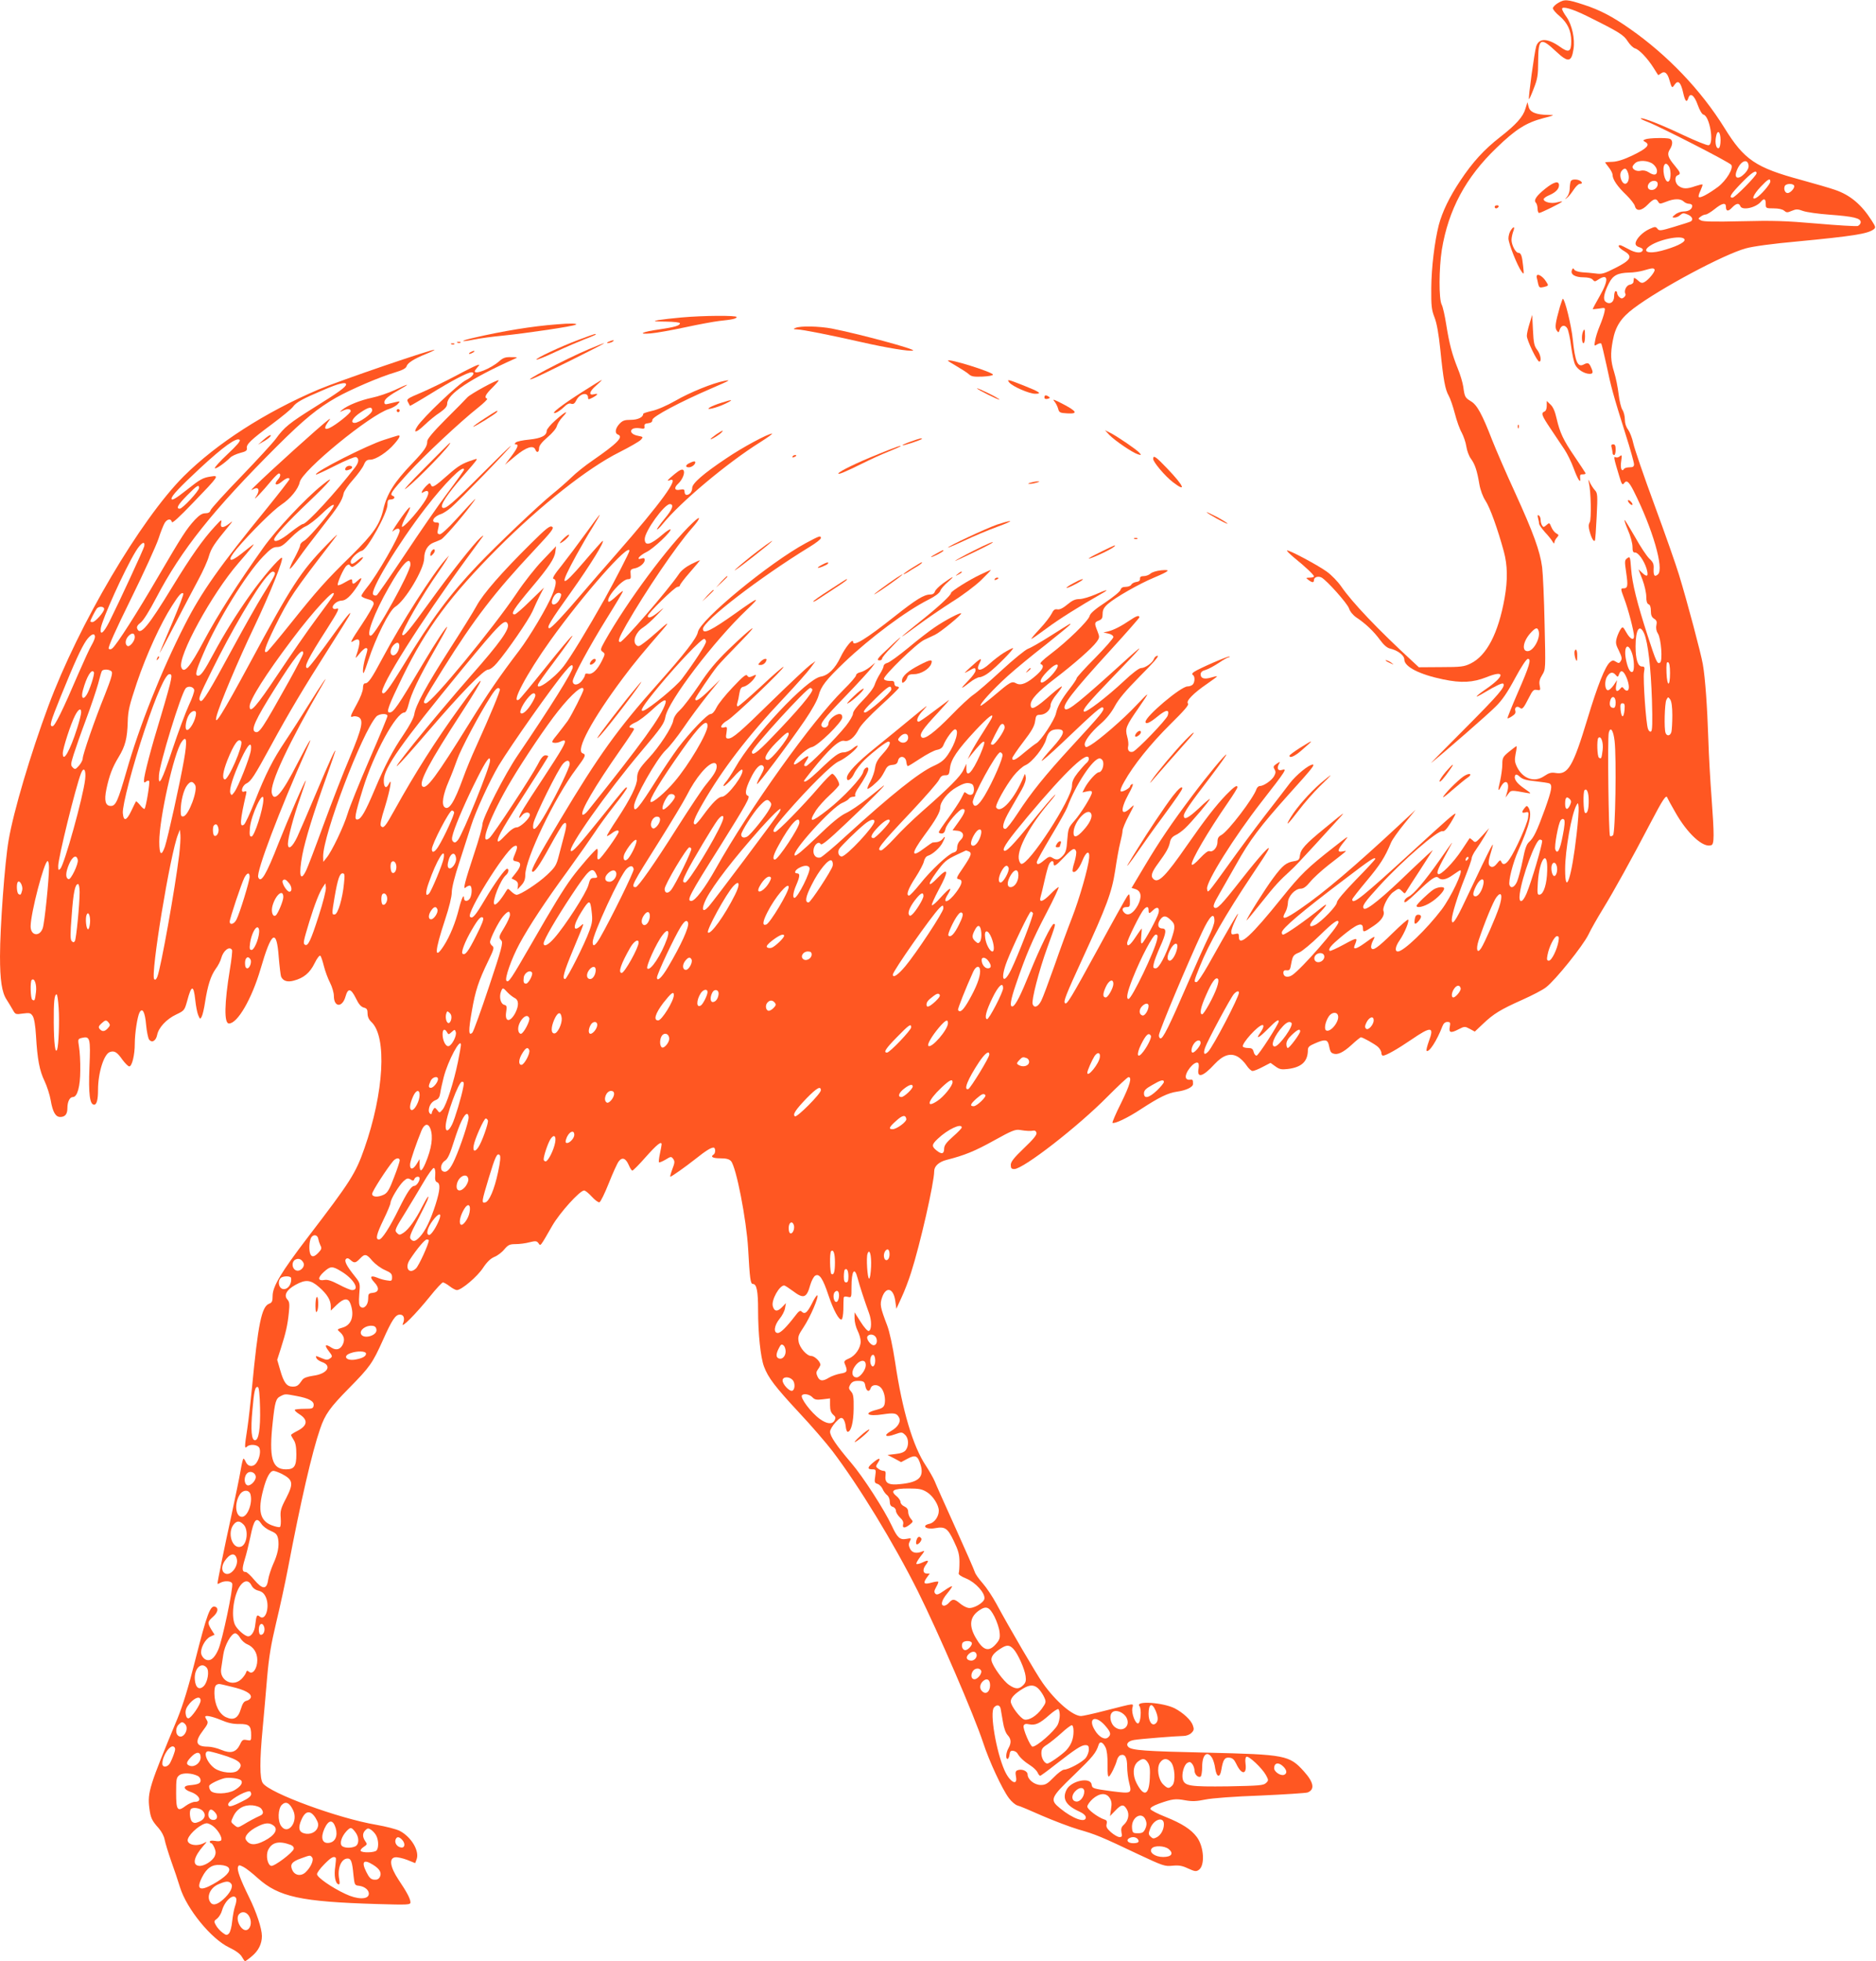 <?xml version="1.0" standalone="no"?>
<!DOCTYPE svg PUBLIC "-//W3C//DTD SVG 20010904//EN"
 "http://www.w3.org/TR/2001/REC-SVG-20010904/DTD/svg10.dtd">
<svg version="1.0" xmlns="http://www.w3.org/2000/svg"
 width="1225pt" height="1280pt" viewBox="0 0 1225 1280"
 preserveAspectRatio="xMidYMid meet">
<g transform="translate(0,1280) scale(0.1,-0.1)"
fill="#ff5722" stroke="none">
<path d="M10173 12780 c-18 -11 -33 -26 -33 -34 0 -8 20 -32 45 -52 51 -44 75
-95 75 -163 0 -70 -16 -78 -74 -36 -81 57 -137 58 -155 2 -11 -36 -53 -338
-47 -344 2 -2 16 29 31 69 25 63 29 88 29 181 1 149 16 156 118 60 78 -73 100
-70 113 18 10 66 -10 156 -45 207 -17 23 -30 48 -30 54 0 20 68 0 163 -47 210
-104 240 -123 266 -165 14 -22 36 -43 48 -46 26 -7 80 -63 120 -126 15 -24 28
-45 30 -47 1 -2 9 2 18 9 23 19 43 5 56 -42 16 -55 17 -56 35 -29 22 31 40 13
55 -55 13 -57 23 -67 34 -33 12 37 39 17 61 -46 12 -34 28 -61 37 -63 41 -8
72 -192 34 -200 -10 -2 -84 28 -165 66 -141 67 -270 118 -278 109 -3 -2 17
-12 43 -22 75 -28 537 -264 548 -281 16 -23 -33 -103 -87 -144 -61 -45 -116
-75 -125 -66 -4 3 1 23 11 42 9 20 15 38 13 40 -2 2 -23 -3 -47 -11 -54 -19
-80 -19 -108 1 -25 17 -30 62 -7 70 22 9 19 17 -19 63 -45 53 -52 76 -32 106
20 31 20 61 0 69 -22 8 -135 6 -159 -3 -18 -7 -18 -8 -1 -18 33 -18 10 -42
-81 -86 -58 -28 -102 -42 -133 -43 -25 -1 -47 -2 -48 -3 -2 0 8 -15 22 -32 14
-17 26 -40 26 -51 0 -29 32 -76 90 -131 27 -27 53 -59 56 -73 9 -35 44 -31 84
11 38 39 54 43 68 18 9 -15 12 -15 51 0 51 21 95 22 115 2 8 -8 24 -15 35 -15
12 0 21 -6 21 -13 0 -22 -23 -37 -56 -37 -17 0 -42 -9 -55 -20 -22 -18 -22
-19 -5 -20 11 0 28 7 37 16 16 14 23 15 49 4 29 -12 39 -33 21 -45 -5 -3 -54
-19 -108 -35 -89 -27 -99 -28 -110 -13 -12 15 -16 15 -53 -2 -46 -21 -90 -67
-90 -95 0 -11 10 -20 26 -24 14 -4 24 -12 21 -19 -7 -22 -47 -19 -93 7 -26 14
-50 26 -55 26 -20 0 -7 -19 27 -39 57 -34 45 -58 -56 -109 -75 -38 -90 -43
-130 -37 -25 3 -64 7 -88 8 -25 2 -47 9 -52 17 -7 12 -10 11 -16 -4 -10 -27
21 -46 77 -46 29 0 51 -6 59 -15 12 -14 15 -14 36 0 67 44 71 -1 9 -109 -25
-44 -45 -81 -45 -83 0 -2 19 0 41 3 42 7 42 7 36 -22 -3 -16 -16 -56 -30 -89
-14 -33 -28 -77 -31 -98 -7 -36 -6 -37 13 -25 11 7 23 9 27 6 3 -4 18 -67 34
-140 30 -143 42 -189 126 -456 30 -94 54 -181 54 -192 0 -15 -7 -20 -29 -20
-17 0 -33 -5 -36 -10 -15 -24 -26 4 -19 48 6 42 5 46 -9 34 -9 -8 -21 -10 -28
-6 -14 8 -10 -10 23 -119 17 -59 22 -65 33 -51 16 23 31 12 62 -49 124 -245
201 -511 159 -546 -22 -19 -30 -8 -28 37 2 31 -3 43 -29 67 -17 17 -58 78 -91
138 -34 59 -65 110 -69 113 -5 3 5 -27 21 -65 17 -38 30 -88 30 -109 0 -31 4
-39 17 -38 20 1 59 -53 75 -106 14 -48 5 -58 -27 -28 l-26 24 26 -67 c14 -37
25 -87 25 -111 0 -30 5 -46 15 -50 10 -3 15 -19 15 -43 0 -28 6 -42 21 -51 17
-11 20 -20 15 -43 -4 -19 0 -39 10 -54 21 -32 32 -179 14 -190 -18 -11 -25 4
-80 173 -70 216 -102 344 -109 440 -6 79 -7 82 -25 69 -18 -13 -18 -19 -7 -95
13 -88 10 -102 -19 -102 -18 0 -18 -3 6 -67 26 -68 64 -214 64 -245 0 -32 -26
-19 -50 24 -22 39 -24 40 -37 22 -7 -10 -19 -35 -25 -55 -9 -32 -8 -44 11 -81
23 -49 25 -57 12 -76 -7 -11 -12 -12 -29 -1 -17 11 -23 10 -38 -2 -32 -26 -82
-152 -149 -374 -93 -307 -126 -363 -206 -350 -29 5 -44 1 -75 -20 -64 -44
-139 -19 -178 59 -15 31 -17 46 -9 87 6 27 8 49 6 49 -3 0 -25 -16 -49 -36
-40 -33 -44 -40 -44 -83 0 -25 -7 -73 -14 -106 -16 -67 -15 -76 4 -41 30 57
61 32 42 -32 l-11 -37 18 24 c19 25 16 25 126 5 27 -5 24 -2 -22 30 -51 35
-71 65 -58 87 5 7 15 3 30 -11 17 -16 42 -23 102 -29 44 -5 86 -11 92 -15 19
-12 13 -44 -30 -165 -52 -143 -74 -190 -104 -216 -17 -15 -27 -44 -42 -120
-11 -55 -28 -117 -36 -137 -16 -38 -40 -50 -50 -25 -9 24 21 144 57 225 77
174 92 242 66 282 -9 13 -12 12 -25 -4 -21 -27 -19 -35 7 -28 20 5 21 2 16
-36 -6 -42 -82 -213 -121 -269 -24 -36 -44 -42 -54 -17 -5 13 -10 11 -28 -12
-14 -18 -27 -25 -38 -21 -21 8 -21 30 -2 92 30 100 23 87 -169 -317 -60 -128
-86 -164 -86 -120 0 33 39 157 84 270 25 63 46 122 46 131 0 9 13 35 29 57 15
21 41 62 57 89 l28 50 -45 -49 c-43 -47 -46 -48 -62 -31 -10 9 -19 16 -21 14
-1 -2 -23 -35 -49 -74 -57 -87 -143 -173 -157 -159 -11 11 0 35 74 170 30 54
29 53 -64 -80 -97 -138 -170 -224 -202 -238 -16 -8 -28 -21 -28 -32 0 -14 21
2 79 57 98 94 128 114 144 98 19 -19 52 -12 95 19 23 16 44 30 47 30 23 0 -60
-175 -121 -256 -99 -130 -249 -274 -286 -274 -22 0 -17 33 12 74 32 47 64 125
55 134 -3 3 -47 -35 -98 -85 -103 -101 -134 -122 -143 -99 -3 8 2 29 11 46 19
36 16 35 -56 -17 -52 -37 -75 -43 -64 -15 23 56 21 57 -69 8 -48 -26 -90 -45
-93 -42 -12 12 9 37 74 91 105 87 143 102 143 54 0 -26 7 -24 68 17 53 35 76
71 66 98 -9 23 31 101 64 124 36 26 36 26 58 5 16 -17 18 -17 28 1 6 11 45 71
87 135 41 64 79 123 84 131 5 8 -58 -50 -141 -129 -182 -177 -292 -267 -308
-251 -15 15 4 42 103 150 150 164 382 364 410 355 12 -3 27 12 54 55 20 33 34
60 31 60 -10 0 -57 -41 -274 -240 -336 -307 -400 -359 -400 -320 0 5 43 60 95
122 87 104 118 152 158 248 8 20 48 76 88 125 l73 90 -113 -105 c-286 -266
-485 -435 -635 -538 -109 -76 -135 -81 -101 -22 8 14 14 40 15 58 0 41 46 92
84 92 17 0 36 13 61 44 20 25 73 73 117 108 140 109 127 97 95 91 -37 -7 -35
9 11 65 35 43 31 41 -68 -37 -173 -135 -216 -177 -340 -331 -201 -250 -280
-322 -280 -255 0 22 -3 25 -25 19 -21 -5 -25 -3 -25 15 0 12 12 45 26 74 14
29 22 48 16 42 -9 -10 -51 -81 -192 -332 -35 -62 -69 -113 -77 -113 -19 0 -17
7 23 106 59 147 162 327 342 597 49 72 95 143 102 157 26 51 -49 -31 -170
-185 -137 -175 -165 -204 -182 -187 -8 8 0 29 32 84 23 40 74 129 113 198 88
158 155 246 342 455 152 168 173 195 157 195 -25 0 -107 -67 -149 -121 -26
-35 -102 -133 -168 -218 -66 -86 -169 -225 -229 -309 -60 -84 -116 -160 -125
-169 -15 -16 -16 -15 -19 6 -7 45 178 340 356 568 161 206 169 220 133 208
-25 -8 -35 9 -21 36 11 20 11 20 -14 4 -21 -14 -23 -20 -14 -35 9 -15 9 -25
-2 -45 -15 -28 -68 -65 -93 -65 -9 0 -18 -9 -22 -19 -19 -59 -185 -277 -230
-301 -19 -10 -25 -21 -25 -45 0 -35 -29 -69 -52 -60 -9 4 -32 -14 -63 -47 -29
-32 -50 -48 -53 -40 -7 22 104 213 237 405 34 49 61 93 61 98 0 19 -19 7 -73
-48 -69 -72 -136 -158 -258 -333 -136 -196 -184 -245 -215 -219 -23 19 -16 44
30 106 53 73 68 99 76 138 4 20 15 34 35 44 17 7 45 28 63 45 41 38 162 181
162 191 0 4 -32 -22 -70 -59 -70 -65 -100 -81 -100 -50 0 20 38 76 173 252 60
79 107 145 105 147 -6 6 -122 -134 -224 -270 -133 -177 -213 -295 -309 -456
l-86 -144 26 -8 c37 -13 43 -51 15 -105 -28 -51 -61 -72 -85 -52 -23 19 -18
40 10 40 23 0 24 3 23 45 -2 44 -3 45 -18 25 -8 -11 -93 -163 -188 -338 -181
-331 -206 -372 -218 -359 -11 11 6 54 113 287 160 347 193 436 215 579 10 69
25 151 33 182 8 31 15 66 15 77 0 12 18 56 41 99 39 75 40 77 12 51 -64 -61
-71 -16 -14 89 24 42 34 70 25 66 -8 -3 -14 -9 -14 -13 0 -13 -50 -41 -61 -35
-6 4 2 29 22 63 60 108 172 247 299 373 95 94 126 129 117 138 -15 15 37 68
125 128 38 26 67 48 65 49 -2 2 -19 -2 -39 -8 -44 -13 -68 -6 -68 21 0 14 10
23 33 29 17 5 56 26 86 46 29 20 58 36 64 36 6 0 8 2 5 5 -6 6 -199 -78 -231
-100 -12 -8 -15 -15 -8 -20 15 -8 14 -48 -1 -63 -7 -7 -22 -12 -34 -12 -43 0
-274 -195 -274 -231 0 -19 28 -7 80 36 55 45 78 47 65 5 -9 -28 -201 -227
-227 -236 -24 -7 -38 10 -31 37 3 11 0 39 -7 63 -14 51 -8 67 75 186 77 112
76 113 -15 17 -84 -90 -243 -227 -299 -260 -28 -16 -32 -17 -37 -2 -9 22 37
84 105 143 37 32 69 73 91 114 24 45 70 100 165 196 85 85 126 132 114 132
-10 0 -20 -9 -24 -20 -8 -25 -57 -60 -84 -60 -13 0 -58 -34 -114 -87 -107
-100 -245 -206 -258 -197 -15 9 25 57 185 223 197 204 222 234 107 131 -323
-293 -399 -355 -417 -337 -21 21 50 113 295 381 105 115 191 213 191 217 0 16
-21 9 -63 -20 -56 -38 -105 -63 -142 -72 l-30 -7 33 -7 c19 -4 32 -14 32 -23
0 -8 -54 -70 -120 -137 -66 -66 -120 -126 -120 -132 0 -6 -21 -37 -46 -69 -52
-67 -79 -115 -89 -161 -9 -42 -99 -179 -128 -194 -12 -7 -47 -34 -78 -60 -57
-49 -79 -59 -79 -37 0 6 32 54 72 106 55 71 73 104 77 135 5 37 9 42 33 42 35
1 68 31 68 63 0 14 17 45 41 73 22 27 37 49 32 49 -5 0 -34 -22 -64 -48 -109
-97 -139 -112 -139 -71 0 34 46 84 153 166 130 99 249 204 277 243 21 29 21
32 6 71 -21 52 -20 58 9 69 20 8 25 16 25 44 0 26 8 41 35 65 48 42 204 131
300 171 104 44 113 54 47 48 -29 -3 -60 -12 -70 -22 -10 -9 -30 -16 -44 -16
-18 0 -25 -5 -24 -17 1 -12 -7 -19 -24 -21 -14 -2 -29 -10 -33 -18 -4 -8 -21
-14 -36 -14 -20 0 -30 -6 -34 -19 -2 -11 -48 -48 -100 -83 -67 -44 -98 -71
-102 -88 -8 -32 -147 -167 -253 -247 -54 -41 -76 -63 -66 -67 24 -9 16 -32
-26 -70 -61 -55 -104 -73 -134 -56 -30 16 -38 11 -151 -85 -43 -36 -80 -64
-82 -61 -9 9 82 108 177 194 52 47 164 139 248 204 83 66 155 125 159 131 7
12 14 16 -132 -76 -60 -38 -124 -75 -142 -81 -17 -6 -96 -70 -175 -143 -78
-72 -161 -144 -183 -158 -22 -15 -85 -73 -140 -130 -112 -115 -179 -165 -197
-147 -18 18 6 53 107 161 49 53 81 89 69 81 -11 -8 -58 -43 -103 -77 -46 -35
-87 -63 -92 -63 -21 0 -7 37 29 74 42 46 33 39 -93 -65 -49 -41 -148 -121
-218 -178 -121 -97 -187 -167 -187 -198 0 -29 30 -11 48 30 11 23 42 63 68 88
57 54 141 119 155 119 21 0 6 -34 -36 -79 -33 -36 -46 -58 -51 -92 -3 -24 -17
-64 -30 -88 -14 -24 -22 -46 -20 -49 6 -6 63 42 86 71 9 12 23 36 31 52 11 23
22 31 46 33 24 2 33 9 37 28 9 36 50 30 54 -8 2 -16 6 -28 10 -28 4 0 41 23
82 50 41 27 90 53 108 56 22 4 36 14 42 30 16 41 62 104 76 104 30 0 4 -92
-47 -166 -24 -35 -46 -52 -93 -73 -95 -43 -276 -187 -570 -455 -81 -75 -157
-138 -168 -142 -28 -8 -50 14 -46 49 4 35 34 60 47 38 6 -10 48 24 162 132
148 139 286 278 244 246 -11 -9 -58 -46 -104 -83 -46 -37 -108 -79 -138 -93
-38 -18 -95 -65 -189 -156 -92 -88 -138 -127 -145 -120 -23 23 243 315 311
343 19 8 39 20 43 27 4 7 17 13 28 13 12 0 17 4 13 11 -3 6 7 29 24 52 33 48
62 101 62 117 0 23 -28 8 -33 -17 -8 -38 -131 -169 -232 -248 -110 -86 -129
-87 -77 -4 16 24 56 69 90 100 34 31 62 62 62 68 0 20 -33 71 -46 71 -6 0 -46
-40 -87 -88 -100 -117 -271 -292 -286 -292 -25 0 -7 30 71 120 149 171 300
321 345 341 43 18 123 84 123 101 0 5 -14 -2 -31 -16 -17 -15 -43 -26 -59 -26
-32 0 -61 -21 -166 -122 -61 -58 -94 -80 -94 -64 0 2 23 32 50 66 113 141 180
203 213 195 30 -8 67 22 95 77 14 27 68 84 142 152 66 60 120 113 120 118 0 4
-7 8 -15 8 -8 0 -15 9 -15 19 0 15 -7 19 -31 17 -19 0 -34 5 -37 13 -6 19 212
231 263 255 22 10 54 25 70 33 35 16 178 133 171 140 -6 7 -103 -44 -171 -90
-33 -22 -111 -82 -173 -134 -62 -51 -124 -96 -137 -99 -14 -3 -25 -13 -25 -20
0 -8 -11 -31 -24 -52 -13 -20 -29 -53 -35 -72 -7 -21 -38 -62 -76 -100 -41
-41 -65 -73 -65 -87 0 -12 -21 -48 -46 -80 -64 -80 -246 -263 -261 -263 -17 0
-16 6 3 36 24 36 12 38 -31 4 -43 -34 -60 -39 -46 -12 19 35 83 90 112 96 39
7 199 164 199 194 0 15 -6 22 -19 22 -27 0 -71 -38 -71 -61 0 -23 -27 -36 -42
-21 -17 17 7 48 158 204 79 82 153 163 166 181 l23 32 -34 -28 c-19 -15 -47
-31 -62 -34 -16 -3 -29 -12 -29 -20 0 -8 -37 -51 -83 -96 -203 -200 -612 -772
-833 -1166 -71 -127 -135 -211 -160 -211 -33 0 -13 39 188 357 176 282 200
324 181 330 -21 7 -15 44 16 108 34 72 66 105 84 86 9 -10 6 -23 -16 -63 -16
-27 -26 -52 -24 -55 6 -6 208 263 312 415 47 69 82 132 90 162 16 61 48 102
167 216 171 163 405 337 550 410 44 22 72 43 78 58 4 13 28 40 52 60 49 43 34
38 -34 -11 -26 -19 -50 -43 -53 -53 -4 -13 -15 -20 -31 -20 -40 0 -92 -32
-230 -141 -192 -152 -274 -202 -274 -167 0 25 -52 -39 -81 -100 -36 -76 -81
-120 -130 -128 -91 -15 -444 -391 -558 -594 -24 -41 -52 -85 -64 -97 -11 -13
-16 -23 -10 -23 6 0 34 26 62 57 27 32 53 54 57 50 21 -21 -95 -177 -132 -177
-23 0 -63 -40 -123 -122 -23 -32 -46 -58 -51 -58 -22 0 -7 40 49 137 128 222
294 439 525 683 80 85 160 175 178 200 l33 45 -35 -25 c-19 -14 -129 -117
-245 -230 -216 -212 -261 -250 -290 -250 -15 0 -17 6 -11 39 5 36 4 39 -14 34
-36 -10 -22 22 21 46 42 24 373 340 365 349 -3 2 -69 -54 -146 -127 -78 -72
-146 -131 -152 -131 -6 0 -8 9 -3 23 4 12 10 40 13 62 5 29 12 41 27 43 22 4
62 38 76 64 9 16 7 17 -16 6 -22 -10 -28 -9 -36 3 -7 11 -27 -5 -94 -76 -47
-49 -95 -109 -106 -132 -13 -27 -28 -43 -39 -43 -21 0 -134 -118 -213 -222
-31 -42 -94 -135 -138 -205 -118 -187 -149 -224 -149 -175 0 49 148 311 208
367 24 22 75 87 115 145 39 58 109 152 155 210 l85 105 -69 -67 c-63 -62 -94
-81 -94 -60 0 10 108 170 146 216 14 17 80 87 147 155 141 144 86 108 -77 -49
-81 -79 -129 -136 -192 -232 -47 -69 -102 -142 -123 -161 -25 -23 -41 -47 -45
-70 -8 -45 -93 -174 -161 -246 -62 -67 -75 -89 -75 -133 0 -44 -43 -131 -129
-262 -40 -59 -70 -110 -68 -112 2 -2 15 5 30 16 26 21 47 26 47 12 0 -15 -115
-176 -129 -180 -10 -3 -12 4 -9 32 2 20 1 36 -3 36 -10 0 -117 -123 -166 -190
-55 -75 -124 -188 -260 -425 -139 -241 -152 -260 -166 -246 -13 13 32 143 85
241 64 118 169 277 314 475 73 101 153 215 178 253 25 39 84 119 130 178 47
59 83 110 80 113 -7 7 -7 7 -173 -200 -145 -180 -181 -220 -193 -213 -25 16
232 381 461 652 130 154 149 181 156 224 18 101 316 494 531 698 97 92 80 87
-71 -21 -162 -115 -215 -141 -215 -104 0 51 369 335 697 536 40 24 73 50 73
57 0 18 -8 16 -99 -33 -237 -128 -689 -500 -704 -580 -7 -40 -87 -142 -265
-342 -256 -287 -385 -466 -634 -883 -147 -245 -193 -329 -183 -338 11 -12 45
35 115 163 39 72 78 136 85 144 26 26 29 2 10 -67 -10 -37 -26 -98 -36 -137
-16 -63 -24 -75 -77 -125 -57 -54 -174 -130 -199 -130 -7 0 -23 10 -35 22 -20
20 -22 21 -32 4 -37 -61 -69 -97 -78 -88 -17 17 40 161 76 191 17 14 22 41 7
41 -13 0 -81 -94 -145 -202 -63 -106 -81 -127 -97 -111 -24 24 220 417 283
457 26 16 31 2 14 -39 -21 -49 -20 -53 6 -57 33 -5 33 -29 -2 -73 l-30 -38 22
-11 c16 -8 22 -19 20 -36 l-3 -25 26 28 c18 20 25 39 25 67 0 105 192 505 332
691 62 83 67 94 42 103 -47 18 62 221 264 491 69 93 139 177 259 315 50 58 38
53 -37 -15 -25 -22 -62 -54 -83 -69 -34 -26 -40 -28 -54 -14 -24 25 0 83 45
112 21 13 62 50 92 82 52 54 52 55 11 21 -44 -36 -71 -47 -71 -27 0 17 177
190 194 190 9 0 16 5 16 10 0 6 29 44 65 85 36 41 65 76 65 78 0 2 -25 -9 -57
-25 -35 -18 -66 -42 -81 -66 -70 -103 -363 -442 -382 -442 -19 0 -9 27 41 115
126 219 324 511 428 629 58 65 61 89 5 35 -157 -148 -430 -516 -574 -772 -30
-54 -31 -59 -15 -71 17 -12 17 -15 -5 -59 -30 -60 -63 -91 -90 -84 -13 3 -20
0 -20 -8 0 -8 -11 -26 -23 -41 -25 -29 -57 -28 -57 1 0 26 112 232 219 404 57
91 105 172 108 180 3 9 -15 -4 -40 -28 -26 -25 -50 -42 -53 -38 -22 21 87 147
127 147 17 0 20 5 17 32 -3 28 0 33 24 38 34 6 68 34 68 56 0 11 -6 14 -21 9
-39 -13 -15 19 32 42 45 21 168 138 157 148 -3 3 -27 -12 -52 -34 -79 -68
-116 -77 -116 -29 0 51 128 228 164 228 29 0 17 -35 -34 -95 -27 -33 -50 -64
-50 -70 0 -5 17 10 37 35 116 143 420 398 637 534 49 31 84 56 77 56 -26 0
-192 -89 -298 -161 -150 -100 -223 -164 -223 -193 0 -25 -17 -46 -37 -46 -7 0
-13 9 -13 20 0 16 -5 19 -30 14 -36 -8 -41 13 -11 40 28 26 47 74 33 88 -8 8
-24 1 -57 -26 -47 -39 -55 -49 -31 -40 70 27 -58 -149 -349 -481 -77 -88 -181
-207 -230 -265 -110 -130 -195 -220 -207 -220 -23 0 4 45 141 236 127 179 223
334 206 334 -2 0 -57 -61 -120 -135 -155 -181 -168 -170 -51 43 30 54 77 136
105 180 28 45 49 82 47 82 -3 0 -44 -55 -92 -122 -49 -68 -119 -161 -156 -208
-49 -60 -64 -86 -53 -88 21 -5 18 -38 -9 -104 -34 -83 -147 -273 -216 -364
-128 -168 -202 -276 -325 -474 -218 -351 -282 -437 -307 -412 -25 25 44 155
256 481 170 261 165 279 -11 36 -159 -220 -291 -427 -427 -672 -60 -108 -71
-122 -88 -105 -8 8 0 46 26 127 35 115 49 200 24 147 -17 -34 -33 -20 -32 26
1 81 114 240 512 725 249 302 282 335 298 293 12 -32 -50 -120 -241 -336 -116
-132 -283 -331 -371 -440 -183 -228 -139 -192 88 73 217 253 367 407 396 407
12 0 36 18 56 42 70 81 209 284 233 338 13 30 35 78 49 105 l26 50 -90 -87
c-49 -49 -95 -88 -101 -88 -30 0 -8 35 114 180 108 128 146 185 151 227 l5 38
-86 -90 c-48 -49 -124 -146 -170 -215 -154 -229 -558 -720 -594 -720 -27 0
-19 15 112 225 205 328 339 501 595 774 116 124 132 145 117 153 -14 9 -38
-10 -137 -108 -192 -190 -314 -330 -356 -408 -21 -39 -101 -167 -177 -285
-151 -236 -222 -366 -230 -424 -4 -23 -30 -72 -69 -130 -71 -104 -122 -201
-190 -362 -59 -140 -87 -189 -110 -193 -25 -5 -20 26 33 198 71 231 218 500
272 500 9 0 19 20 27 53 16 67 68 177 170 354 45 78 82 146 82 150 0 15 -72
-94 -157 -237 -169 -285 -193 -320 -220 -320 -23 0 -6 45 87 236 155 316 311
526 619 835 283 283 589 525 796 628 67 34 130 70 140 81 16 18 16 19 -20 26
-39 7 -57 30 -34 45 8 5 29 7 47 4 28 -5 33 -3 30 12 -2 13 4 19 25 21 19 2
27 9 27 22 0 21 183 118 385 205 125 54 131 58 84 49 -74 -14 -225 -75 -318
-129 -58 -33 -121 -60 -155 -67 -31 -7 -56 -15 -56 -19 0 -22 -35 -39 -81 -39
-41 0 -54 -5 -74 -26 -28 -30 -32 -62 -10 -70 38 -15 -3 -57 -165 -169 -47
-32 -110 -82 -140 -112 -30 -29 -84 -76 -120 -105 -92 -74 -366 -335 -489
-464 -189 -199 -299 -348 -490 -661 -95 -155 -124 -192 -135 -174 -21 33 251
464 548 871 54 74 104 142 110 150 6 8 -2 4 -18 -10 -41 -37 -195 -231 -331
-420 -136 -188 -169 -227 -178 -213 -10 16 130 260 237 411 18 26 41 61 51 77
l17 30 -22 -25 c-83 -92 -292 -420 -410 -641 -75 -141 -95 -169 -117 -169 -8
0 -13 -12 -13 -31 0 -18 -17 -63 -40 -104 -44 -80 -47 -90 -24 -81 8 3 24 1
35 -4 35 -19 23 -72 -56 -261 -42 -98 -120 -299 -174 -446 -54 -148 -105 -283
-115 -300 -36 -72 -46 -22 -22 107 19 99 73 274 152 494 35 99 64 183 64 186
-1 13 -39 -70 -125 -274 -51 -121 -107 -251 -124 -288 -32 -68 -61 -89 -61
-45 0 39 37 178 79 297 22 63 39 115 38 116 -5 5 -115 -250 -177 -406 -82
-210 -117 -269 -134 -225 -13 36 137 432 318 838 45 101 19 61 -60 -92 -103
-202 -154 -260 -169 -198 -16 61 111 329 333 712 50 85 -14 -7 -90 -130 -44
-71 -113 -179 -154 -240 -83 -124 -128 -212 -203 -402 -29 -73 -59 -137 -67
-144 -31 -25 -27 26 13 199 4 18 2 21 -12 16 -27 -11 -15 38 13 52 31 15 52
47 162 249 114 210 218 384 375 630 67 105 127 201 134 214 24 45 -7 11 -70
-76 -129 -180 -193 -263 -201 -263 -28 0 1 60 126 254 78 122 87 142 61 133
-8 -4 -17 -2 -21 4 -10 17 27 49 56 49 28 0 60 29 104 95 32 49 34 66 3 37
-27 -26 -37 -28 -37 -7 0 20 -4 19 -50 -7 -21 -13 -41 -20 -44 -17 -8 8 38
112 57 127 10 9 17 10 22 2 3 -5 10 -10 15 -10 13 0 70 50 70 62 0 5 -14 -2
-31 -16 -35 -30 -49 -33 -49 -11 0 20 46 64 74 71 35 9 166 246 166 300 0 27
4 34 19 34 25 0 36 16 16 24 -23 8 -10 27 99 147 101 112 343 338 457 428 39
31 65 57 60 59 -21 7 -11 28 34 72 24 24 43 46 41 48 -8 7 -184 -89 -204 -111
-11 -12 -74 -77 -141 -143 -81 -81 -121 -129 -121 -143 0 -35 -17 -60 -99
-146 -117 -122 -164 -197 -188 -299 -23 -99 -65 -160 -208 -301 -168 -164
-225 -229 -398 -445 -77 -96 -146 -179 -153 -183 -29 -16 -13 32 51 163 93
187 118 225 381 565 40 52 34 48 -45 -33 -169 -174 -226 -262 -503 -776 -179
-331 -233 -417 -214 -340 19 75 141 364 244 579 105 220 199 455 182 455 -16
0 -130 -133 -206 -241 -92 -130 -169 -254 -239 -384 -61 -114 -83 -145 -101
-145 -23 0 -16 29 34 145 93 217 279 518 390 633 48 50 66 62 91 62 25 0 43
12 89 59 32 33 76 67 98 76 21 9 69 46 106 82 69 68 101 79 58 20 -54 -74
-152 -185 -175 -197 -14 -7 -25 -20 -25 -28 0 -9 -16 -44 -35 -80 -20 -35 -34
-69 -33 -74 2 -5 28 26 58 69 30 43 100 135 155 205 102 129 130 171 139 219
3 14 31 55 62 89 31 35 63 79 70 97 11 26 20 33 42 33 36 0 112 50 157 103 39
45 44 61 18 53 -10 -3 -47 -14 -83 -26 -108 -33 -461 -212 -447 -227 3 -2 59
24 126 58 67 34 127 59 136 56 21 -9 19 -34 -7 -68 -123 -160 -315 -369 -340
-369 -7 0 -44 -25 -82 -55 -62 -50 -106 -69 -106 -46 0 19 87 114 225 245 141
134 185 189 88 110 -110 -88 -301 -292 -384 -409 -167 -234 -296 -436 -389
-610 -90 -169 -129 -215 -146 -171 -26 69 200 482 372 680 81 93 114 135 94
120 -8 -6 -42 -32 -74 -58 -80 -64 -97 -48 -31 31 91 108 240 255 293 290 57
37 110 102 119 146 15 76 462 442 584 478 21 7 47 21 56 32 20 22 24 22 -59 2
-23 -6 -28 -4 -28 11 0 19 29 42 110 88 64 36 45 32 -43 -10 -42 -19 -109 -42
-149 -50 -75 -16 -158 -49 -193 -78 -20 -17 -20 -17 2 -7 30 15 53 14 53 -2 0
-14 -97 -91 -138 -110 -33 -15 -38 -1 -12 36 19 26 20 29 4 17 -58 -44 -384
-338 -484 -437 -24 -24 -24 -25 -2 -14 33 17 41 -12 12 -52 -25 -37 43 34 103
107 21 25 43 46 48 46 14 0 11 -22 -7 -41 -28 -31 -11 -43 23 -15 31 26 53 33
53 18 0 -4 -66 -89 -146 -188 -309 -378 -430 -550 -537 -761 -155 -304 -298
-664 -382 -960 -55 -190 -69 -223 -101 -223 -36 0 -45 34 -29 111 19 89 39
141 79 207 44 72 57 123 60 231 2 74 11 109 60 256 62 183 155 386 229 501 46
72 63 91 74 80 4 -3 -29 -88 -71 -188 -43 -100 -80 -189 -83 -197 -2 -9 42 74
99 184 57 110 127 243 155 295 28 52 59 120 67 150 15 51 34 81 126 192 33 40
33 42 6 20 -40 -31 -60 -29 -52 6 5 24 1 22 -40 -23 -79 -85 -156 -195 -275
-389 -162 -266 -214 -328 -233 -279 -5 12 2 24 23 40 18 14 57 77 101 161 165
315 369 571 792 993 172 171 262 245 383 314 94 53 284 135 383 164 50 15 73
27 77 41 7 22 48 48 127 80 32 13 56 25 55 27 -8 8 -622 -202 -757 -259 -348
-148 -665 -352 -881 -567 -283 -284 -685 -966 -883 -1498 -117 -315 -228 -689
-260 -878 -25 -144 -56 -569 -56 -756 0 -156 12 -236 43 -283 12 -19 30 -48
40 -66 17 -31 19 -32 66 -25 45 6 51 4 65 -17 9 -15 17 -60 21 -128 9 -155 23
-228 56 -296 16 -34 34 -90 40 -125 13 -77 32 -109 62 -109 32 0 47 18 47 58
0 41 15 72 36 72 29 0 48 69 48 175 1 55 -3 123 -8 152 -8 51 -8 52 18 59 54
13 58 -1 50 -191 -7 -176 2 -245 31 -245 16 0 25 32 25 96 0 113 39 236 78
248 29 10 47 -1 81 -50 18 -24 38 -44 45 -44 18 0 36 75 36 147 0 69 17 178
31 205 19 35 36 2 43 -81 4 -43 13 -86 19 -95 18 -25 45 -10 53 29 9 48 61
104 125 134 53 25 54 28 71 88 28 106 42 108 53 6 4 -38 12 -81 19 -98 12 -28
13 -29 23 -10 6 11 16 54 22 95 17 108 37 171 69 216 16 21 32 53 36 69 13 50
54 83 71 55 3 -5 -3 -62 -14 -127 -36 -221 -39 -353 -6 -353 56 0 149 161 206
355 72 248 105 269 119 78 5 -59 12 -116 15 -126 12 -29 41 -39 84 -27 64 17
104 50 135 113 17 35 33 54 38 49 5 -5 15 -36 23 -68 8 -32 26 -81 40 -108 14
-27 25 -66 25 -86 0 -75 55 -78 76 -4 16 57 35 54 67 -10 19 -40 34 -57 52
-62 20 -5 25 -12 25 -38 0 -22 8 -40 25 -56 103 -97 82 -462 -46 -826 -57
-163 -90 -215 -369 -579 -174 -228 -230 -321 -230 -383 0 -35 -4 -44 -23 -51
-49 -19 -72 -131 -112 -551 -9 -91 -22 -209 -30 -262 -19 -122 -19 -136 -3
-120 17 17 63 15 78 -3 15 -18 7 -71 -16 -103 -20 -29 -55 -26 -69 6 -5 12
-12 22 -15 22 -4 0 -12 -35 -19 -77 -7 -43 -35 -177 -61 -298 -42 -191 -90
-426 -90 -441 0 -3 9 0 19 6 29 15 71 12 77 -5 9 -23 -65 -375 -91 -432 -26
-59 -54 -79 -85 -63 -11 6 -23 22 -26 35 -8 34 25 97 59 113 l28 13 -21 33
c-26 44 -26 51 10 83 32 28 39 57 16 66 -33 13 -54 -44 -132 -351 -43 -172
-80 -291 -114 -375 -184 -442 -198 -485 -185 -587 8 -64 16 -82 61 -132 19
-22 35 -52 39 -75 4 -21 23 -83 42 -138 20 -55 46 -132 58 -172 44 -142 204
-338 322 -394 42 -20 71 -41 82 -60 9 -16 18 -29 21 -29 3 0 23 14 44 32 43
35 66 81 66 132 0 49 -36 158 -85 256 -55 112 -79 176 -71 195 5 14 8 14 36 0
16 -8 58 -41 92 -72 138 -124 281 -155 781 -170 201 -6 217 -5 217 11 0 22
-22 65 -78 148 -55 83 -64 141 -21 146 14 2 49 -6 78 -17 l52 -21 9 24 c21 55
-35 148 -111 187 -22 11 -89 28 -151 39 -249 42 -696 206 -742 272 -21 29 -21
150 -1 358 8 85 21 234 29 330 12 138 25 215 60 363 25 103 59 261 76 350 83
437 158 761 210 911 32 95 65 140 187 264 139 141 155 164 223 315 59 132 82
167 111 167 26 0 34 -25 20 -58 -18 -41 85 63 176 176 40 50 79 92 85 92 6 0
26 -11 44 -25 18 -14 39 -25 47 -25 30 0 134 88 171 145 26 39 50 62 75 72 20
8 49 30 64 49 25 29 35 34 73 34 25 0 66 5 91 12 40 10 48 9 59 -6 14 -20 9
-27 90 114 49 85 180 230 208 230 8 0 30 -18 51 -41 20 -22 42 -38 49 -36 8 3
35 59 61 124 26 66 55 130 65 143 23 30 46 21 66 -25 8 -19 18 -35 23 -35 5 0
44 39 87 88 73 82 104 107 104 83 0 -5 -5 -33 -11 -61 -6 -28 -9 -54 -6 -56 2
-3 21 5 42 17 36 22 38 22 51 5 11 -16 10 -26 -6 -67 -10 -27 -16 -49 -13 -49
8 0 97 63 163 115 68 54 101 75 119 75 14 0 14 -37 1 -45 -24 -15 -6 -25 43
-25 39 0 58 -5 70 -18 34 -37 101 -382 112 -572 11 -196 15 -230 31 -230 25 0
34 -47 34 -170 0 -154 16 -310 39 -370 27 -72 72 -131 229 -300 80 -85 177
-198 217 -250 175 -231 399 -598 558 -915 136 -274 367 -808 427 -990 38 -117
124 -303 168 -361 17 -23 42 -44 56 -48 14 -3 85 -33 159 -66 74 -32 181 -73
238 -90 115 -33 149 -47 393 -163 160 -75 172 -79 221 -74 42 4 63 1 103 -18
44 -20 53 -21 70 -9 41 28 34 151 -13 214 -37 50 -98 89 -203 131 -53 21 -98
44 -100 52 -2 9 17 21 55 35 87 31 109 34 172 22 45 -8 74 -7 132 5 44 9 189
20 359 26 157 7 295 16 308 20 49 19 41 66 -24 138 -95 105 -119 110 -634 122
-402 9 -490 15 -512 37 -19 19 -1 40 39 46 43 7 271 25 321 26 18 0 40 8 52
20 16 16 18 24 9 49 -12 35 -63 82 -118 111 -77 39 -261 51 -231 15 15 -18 9
-107 -8 -113 -18 -5 -45 66 -38 100 6 33 28 35 -182 -18 -73 -19 -142 -34
-153 -34 -54 0 -165 95 -250 215 -38 52 -223 369 -302 516 -26 48 -66 108 -90
135 -24 27 -48 60 -52 74 -4 14 -61 144 -127 290 -66 146 -127 282 -135 303
-9 21 -35 67 -58 102 -83 124 -153 357 -200 674 -16 105 -37 201 -52 240 -46
121 -49 137 -33 184 26 74 75 60 86 -25 l7 -50 33 72 c19 40 47 113 63 164 59
183 151 588 151 662 0 33 31 61 82 74 115 29 184 57 308 126 117 65 140 74
170 69 43 -7 70 -8 89 -4 8 2 17 -4 19 -15 3 -13 -22 -43 -82 -100 -66 -63
-86 -89 -86 -109 0 -22 5 -27 23 -27 59 0 418 279 608 472 70 70 131 128 138
128 24 0 9 -52 -49 -170 -34 -67 -58 -125 -56 -128 11 -10 100 32 186 89 120
78 175 105 235 114 60 8 105 30 105 50 0 28 -1 30 -21 28 -11 -2 -22 3 -25 11
-12 31 54 114 79 99 5 -3 6 -20 3 -38 -12 -65 29 -53 105 30 55 59 104 75 151
48 18 -10 44 -36 57 -56 13 -20 31 -37 40 -37 9 0 39 12 67 27 l50 26 32 -23
c26 -19 39 -22 81 -17 90 11 131 49 131 124 0 19 10 28 46 43 63 28 82 26 90
-7 10 -47 13 -53 29 -59 28 -11 65 6 120 56 30 28 58 50 61 50 12 0 91 -44
112 -63 12 -11 22 -29 22 -39 0 -10 5 -18 10 -18 20 0 94 42 188 106 127 87
149 85 112 -12 -11 -31 -18 -59 -15 -62 15 -15 68 66 104 161 7 18 18 27 32
27 18 0 21 -4 16 -30 -8 -40 5 -45 55 -19 41 21 43 21 75 4 l33 -18 53 50 c69
66 115 94 256 157 65 29 135 65 156 82 61 46 242 272 277 344 17 36 60 111 95
168 70 114 186 323 312 564 78 149 101 184 108 162 2 -5 24 -47 51 -93 79
-141 184 -238 237 -217 19 7 19 64 1 311 -8 105 -18 276 -21 380 -7 211 -20
399 -36 490 -11 66 -101 406 -156 585 -19 63 -91 268 -160 455 -69 187 -131
368 -138 402 -7 34 -23 74 -34 89 -13 17 -21 41 -21 66 0 21 -7 50 -16 63 -9
14 -20 60 -25 104 -5 43 -18 107 -29 142 -23 73 -25 120 -9 205 17 93 53 149
137 212 173 130 588 352 732 391 45 13 179 31 335 45 366 35 459 50 498 78 16
12 16 16 -11 58 -66 104 -140 167 -240 201 -31 11 -131 40 -222 65 -296 80
-371 131 -499 338 -154 248 -372 476 -618 648 -114 80 -196 123 -301 157 -110
36 -126 37 -169 11z m1062 -895 c0 -28 -5 -50 -12 -52 -16 -6 -26 33 -18 74 9
51 30 36 30 -22z m-441 -156 c15 -12 26 -30 26 -45 0 -28 -20 -31 -55 -8 -16
10 -34 14 -51 10 -25 -7 -54 7 -54 25 0 4 7 15 16 23 22 23 86 20 118 -5z
m624 -8 c2 -15 -6 -33 -24 -52 -43 -45 -74 -35 -53 18 23 61 70 83 77 34z
m-518 -11 c6 -12 10 -38 8 -58 -4 -52 -30 -49 -42 5 -13 64 9 99 34 53z m-270
-36 c20 -52 -15 -101 -40 -55 -13 26 -13 54 2 69 18 18 27 15 38 -14z m840 -5
c0 -16 -141 -159 -157 -159 -26 0 -12 23 59 96 67 69 98 89 98 63z m90 -54 c0
-17 -64 -91 -92 -106 -35 -19 -20 20 28 71 49 52 64 60 64 35z m-737 -7 c8
-22 -13 -48 -38 -48 -27 0 -34 27 -13 48 16 16 45 15 51 0z m892 -19 c8 -13
-23 -49 -42 -49 -17 0 -27 25 -19 45 6 17 52 20 61 4z m-185 -119 c0 -29 1
-30 52 -30 32 0 58 -6 68 -15 15 -13 21 -14 50 -1 29 12 39 12 74 -1 23 -8
100 -19 171 -24 160 -12 205 -23 205 -49 0 -10 -9 -21 -19 -25 -11 -3 -131 4
-268 16 -208 18 -287 20 -491 15 -174 -4 -249 -3 -264 5 -21 11 -21 12 -3 25
10 8 25 14 33 14 8 0 34 16 58 35 48 39 74 45 74 16 0 -31 15 -33 40 -6 27 28
45 32 54 10 11 -31 102 -11 135 29 20 24 31 19 31 -14z m-530 -236 c0 -18 -62
-47 -152 -71 -89 -23 -130 -4 -72 34 71 46 224 72 224 37z m-196 -193 c7 -11
-38 -67 -66 -82 -16 -9 -25 -6 -44 12 -13 12 -25 18 -25 13 -1 -5 -2 -16 -3
-24 0 -8 -11 -16 -23 -18 -23 -3 -41 -41 -29 -60 3 -5 -1 -15 -9 -22 -12 -10
-18 -10 -30 0 -8 7 -15 19 -15 26 0 8 -4 14 -10 14 -5 0 -10 -15 -10 -34 0
-39 -29 -57 -56 -35 -18 15 -11 55 22 120 26 52 57 68 133 70 25 0 66 6 91 13
58 17 68 18 74 7z m-8544 -750 c0 -16 -51 -53 -209 -151 -161 -101 -195 -128
-250 -204 -19 -26 -121 -137 -227 -247 -106 -109 -195 -208 -199 -219 -4 -14
-15 -20 -34 -20 -21 0 -39 -12 -68 -42 -56 -61 -84 -105 -238 -368 -139 -239
-273 -448 -301 -471 -9 -8 -18 -9 -24 -3 -7 7 45 122 144 323 85 172 166 350
181 395 14 44 33 91 41 104 17 26 41 29 46 5 2 -11 46 29 141 128 168 174 170
178 114 169 -53 -8 -69 -17 -161 -90 -68 -54 -96 -70 -96 -55 0 19 51 73 184
197 154 143 242 206 261 187 7 -7 -19 -37 -80 -94 -49 -46 -86 -87 -82 -91 6
-7 64 33 100 69 11 11 40 24 66 31 36 9 45 15 43 30 -5 26 26 55 163 157 66
49 128 100 138 114 21 29 60 51 202 111 97 42 145 53 145 35z m170 -170 c0
-21 -85 -81 -114 -81 -32 0 -13 34 38 68 55 37 76 40 76 13z m-1130 -505 c0
-20 -108 -136 -126 -136 -27 0 -13 25 48 87 64 65 78 73 78 49z m-358 -381
c-4 -19 -163 -363 -229 -495 -37 -72 -61 -91 -55 -41 8 57 154 381 228 502 34
56 63 74 56 34z m3168 -30 c0 -10 -93 -191 -162 -315 -109 -194 -225 -384
-268 -439 -66 -84 -186 -167 -166 -116 3 8 45 68 94 132 193 258 167 242 -53
-33 -85 -106 -159 -195 -165 -199 -60 -37 48 167 204 385 213 298 516 641 516
585z m-2317 -141 c8 -8 -1 -26 -78 -149 -34 -55 -122 -210 -195 -345 -152
-281 -196 -353 -210 -345 -18 11 -11 29 74 200 125 254 286 529 358 611 30 34
39 39 51 28z m384 -148 c-3 -8 -52 -76 -109 -152 -57 -76 -170 -240 -253 -364
-142 -213 -185 -262 -185 -210 0 42 106 210 276 435 142 190 295 354 271 291z
m1486 8 c3 -4 0 -19 -8 -34 -23 -45 -64 -48 -48 -3 13 37 38 54 56 37z m-2983
-99 c0 -19 -58 -85 -76 -85 -8 0 -14 2 -14 5 0 8 31 68 42 83 14 17 48 15 48
-3z m10057 -162 c24 -58 43 -218 50 -434 4 -143 3 -198 -6 -203 -6 -4 -15 2
-20 17 -13 34 -33 324 -26 369 6 33 4 38 -13 38 -27 0 -42 46 -42 131 0 113
27 152 57 82z m-9857 -22 c0 -26 -34 -66 -48 -57 -18 11 -14 44 8 66 23 23 40
19 40 -9z m-260 2 c0 -10 -10 -33 -21 -52 -12 -19 -50 -103 -86 -185 -104
-243 -155 -346 -170 -346 -22 0 -15 25 53 193 92 227 133 315 166 365 30 43
58 55 58 25z m3990 -31 c0 -18 -76 -135 -158 -244 -38 -50 -206 -188 -247
-205 -35 -13 -8 30 97 157 126 152 277 310 296 310 6 0 12 -8 12 -18z m-2005
-45 c-8 -31 -30 -51 -45 -42 -17 10 -11 44 11 66 26 26 43 13 34 -24z m8051
-28 c15 -40 18 -115 5 -123 -15 -10 -31 19 -43 76 -18 86 11 122 38 47z
m-8676 -3 c0 -8 -41 -88 -91 -178 -178 -319 -196 -345 -222 -335 -31 12 -1 78
128 283 130 207 185 275 185 230z m8925 -129 c0 -92 -19 -91 -23 1 -2 57 0 73
10 70 9 -3 13 -26 13 -71z m-4014 15 c-28 -40 -80 -84 -92 -76 -13 8 6 40 53
85 48 46 74 40 39 -9z m-3151 23 c0 -27 -146 -261 -359 -574 -84 -123 -231
-411 -231 -452 0 -16 -24 -102 -54 -191 -62 -187 -75 -240 -55 -220 7 6 19 12
26 12 16 0 17 -53 3 -81 -13 -24 -40 -25 -40 -2 0 34 -17 -3 -34 -71 -22 -88
-58 -176 -97 -237 -65 -101 -62 -41 7 168 27 81 44 151 44 179 0 29 19 105 50
198 27 83 61 189 76 236 30 95 123 297 180 393 83 136 351 517 434 614 37 45
50 52 50 28z m-3011 -28 c8 -10 -3 -47 -44 -151 -66 -162 -145 -391 -145 -417
0 -10 -11 -31 -24 -46 -23 -25 -26 -27 -41 -12 -14 14 -14 21 6 85 12 38 48
141 81 229 33 88 68 193 79 233 10 40 21 77 24 82 9 15 51 12 64 -3z m-116 -4
c7 -11 -28 -119 -48 -149 -23 -36 -37 -18 -24 30 25 91 57 144 72 119z m10001
-20 c22 -44 29 -90 15 -99 -7 -4 -17 0 -24 10 -11 14 -14 15 -25 1 -22 -26
-33 -17 -27 21 l6 35 -22 -33 c-13 -18 -29 -33 -37 -33 -21 0 -25 61 -5 91 18
28 37 31 56 8 12 -14 14 -14 21 5 10 29 25 26 42 -6z m-9498 -31 c-3 -22 -33
-128 -66 -238 -63 -205 -110 -385 -110 -418 0 -15 3 -16 14 -7 8 7 17 8 20 3
6 -10 -21 -172 -30 -181 -3 -3 -16 7 -29 24 -13 16 -26 27 -27 25 -2 -3 -16
-31 -31 -63 -31 -65 -50 -70 -55 -14 -4 49 64 309 144 547 77 229 135 360 160
360 14 0 16 -7 10 -38z m152 -65 c2 -10 -13 -54 -34 -98 -21 -45 -70 -176
-109 -293 -67 -202 -93 -251 -87 -165 5 79 144 530 174 566 15 19 52 12 56
-10z m4552 3 c0 -18 -150 -150 -171 -150 -20 0 -5 20 70 93 82 80 101 91 101
57z m-2556 2 c5 -8 -63 -171 -154 -372 -29 -63 -68 -157 -86 -208 -58 -159
-93 -214 -121 -190 -21 17 -11 81 28 171 17 39 41 102 54 139 22 65 145 297
219 412 34 54 49 65 60 48z m546 -3 c0 -14 -77 -166 -103 -204 -12 -16 -41
-55 -65 -85 -41 -50 -43 -55 -24 -58 12 -2 31 2 42 8 12 6 24 9 27 6 10 -10
-14 -53 -142 -248 -124 -187 -155 -239 -155 -255 0 -4 9 3 19 16 18 23 51 24
51 2 0 -22 -63 -81 -86 -81 -16 0 -41 -17 -74 -52 -37 -39 -50 -48 -50 -34 0
26 41 97 197 338 73 113 133 209 133 212 0 3 -9 6 -19 6 -14 0 -29 -18 -51
-62 -38 -74 -289 -457 -314 -477 -72 -60 7 148 141 373 85 143 232 361 305
452 93 118 168 181 168 143z m1494 2 c10 -15 -96 -141 -268 -318 -93 -97 -126
-120 -126 -90 0 25 358 417 381 417 4 0 10 -4 13 -9z m-1827 -83 c-30 -52 -62
-82 -76 -73 -14 8 17 69 54 109 19 20 30 25 37 18 8 -8 3 -23 -15 -54z m7073
-3 c0 -24 -5 -35 -14 -35 -21 0 -29 17 -22 46 10 38 36 30 36 -11z m370 -84
c0 -47 -3 -96 -6 -108 -7 -26 -29 -30 -38 -7 -11 27 -6 194 5 216 11 21 12 21
25 3 9 -13 14 -48 14 -104z m-6575 78 c-27 -85 -152 -258 -505 -699 -15 -19
-31 -31 -36 -27 -18 17 78 182 249 426 48 68 87 127 87 132 0 5 -7 9 -15 9
-27 0 -16 17 24 35 22 9 70 46 108 81 71 66 99 80 88 43z m6263 -41 c-2 -24
-7 -43 -13 -43 -5 0 -11 19 -13 43 -3 33 0 42 13 42 13 0 16 -9 13 -42z
m-3431 -40 c-19 -24 -99 -113 -178 -198 -176 -191 -267 -305 -353 -437 -37
-57 -73 -103 -81 -103 -27 0 -16 44 31 125 25 44 59 103 76 132 19 34 28 62
26 80 -4 25 -5 26 -12 8 -58 -146 -152 -252 -181 -205 -9 14 60 138 113 206
25 31 59 62 78 70 43 18 121 116 135 169 13 48 32 65 76 65 54 0 44 -33 -38
-123 -39 -43 -69 -80 -67 -83 3 -2 61 49 129 113 232 221 261 245 272 234 7
-7 -1 -23 -26 -53z m-6647 23 c0 -11 -11 -56 -25 -100 -48 -152 -95 -234 -95
-167 0 31 52 192 80 246 22 43 40 52 40 21z m750 -5 c0 -44 -44 -121 -62 -109
-13 8 -3 69 17 99 17 26 45 32 45 10z m1250 -19 c0 -7 -53 -136 -119 -287 -65
-151 -129 -309 -141 -350 -24 -81 -104 -249 -139 -290 l-20 -25 -1 35 c-1 140
253 807 347 913 19 20 73 23 73 4z m3947 -11 c-3 -8 -31 -53 -61 -100 -31 -48
-65 -105 -77 -129 l-20 -42 28 35 c87 108 101 106 53 -6 -52 -117 -90 -156
-90 -91 l0 32 -19 -40 c-19 -42 -94 -117 -272 -273 -58 -51 -139 -129 -178
-173 -40 -43 -79 -79 -87 -79 -36 0 -9 35 198 254 92 98 173 191 180 207 10
21 20 29 39 29 24 0 27 4 32 46 6 57 47 118 167 247 85 90 120 117 107 83z
m-1857 -54 c0 -48 -124 -257 -216 -364 -58 -69 -142 -140 -155 -132 -15 9 63
138 205 339 112 159 166 210 166 157z m1940 -10 c0 -22 -62 -112 -77 -112 -7
0 -13 2 -13 5 0 8 51 108 62 122 13 16 28 7 28 -15z m3983 -88 c13 -109 5
-600 -10 -615 -7 -7 -16 -9 -20 -5 -9 9 -17 640 -8 674 11 43 30 16 38 -54z
m-5393 45 c0 -28 -114 -169 -136 -169 -34 0 -11 47 53 112 66 67 83 78 83 57z
m780 -23 c0 -29 -33 -44 -56 -25 -13 10 -12 14 2 30 25 28 54 25 54 -5z m4535
-81 c-7 -56 -9 -60 -24 -50 -12 7 -15 118 -4 129 18 17 34 -30 28 -79z m-9264
-67 c-26 -150 -106 -509 -124 -563 -23 -67 -37 -55 -37 32 0 151 96 581 146
651 33 47 38 10 15 -120z m374 123 c15 -25 -86 -256 -108 -248 -18 6 -11 52
18 126 43 107 73 148 90 122z m63 -59 c-7 -47 -82 -238 -108 -272 -17 -23 -19
-23 -26 -6 -9 24 18 110 71 224 46 98 71 120 63 54z m4908 -26 c7 -18 -62
-177 -117 -269 -41 -68 -69 -85 -77 -44 -6 32 155 327 179 327 6 0 12 -6 15
-14z m564 -30 c0 -7 -7 -20 -17 -27 -9 -8 -34 -36 -55 -62 -28 -36 -38 -58
-38 -85 0 -85 -286 -525 -332 -510 -7 3 -14 18 -16 35 -7 68 74 217 198 363
35 41 51 64 36 50 -16 -14 -79 -88 -141 -165 -131 -162 -179 -212 -190 -195
-9 15 32 73 155 220 255 304 400 440 400 376z m-3910 -10 c0 -42 -177 -477
-210 -519 -15 -17 -21 -19 -31 -10 -10 10 -10 21 0 55 21 69 88 223 158 361
59 117 83 149 83 113z m4003 -7 c7 -28 -9 -69 -27 -69 -17 0 -69 -58 -92 -101
l-16 -31 31 7 c23 5 31 3 31 -7 0 -21 -71 -136 -115 -186 -38 -43 -40 -50 -46
-124 -4 -63 -10 -83 -29 -103 -26 -28 -41 -31 -69 -13 -16 10 -24 7 -51 -15
-35 -30 -50 -34 -50 -14 0 8 42 83 93 169 51 85 99 170 106 189 55 148 168
319 211 319 10 0 20 -9 23 -21z m-3483 -16 c0 -22 -79 -187 -152 -314 -63
-112 -96 -140 -85 -74 7 44 162 357 194 391 24 26 43 25 43 -3z m960 -15 c0
-26 -18 -56 -71 -120 -20 -23 -105 -151 -189 -283 -146 -231 -254 -385 -269
-385 -34 0 -24 18 154 300 78 124 158 257 178 296 59 118 140 214 180 214 11
0 17 -8 17 -22z m-4124 -84 c-13 -116 -136 -557 -162 -584 -12 -12 -14 -10
-14 18 0 52 113 512 149 605 18 46 34 22 27 -39z m718 -37 c20 -32 -42 -199
-76 -205 -15 -3 -18 4 -18 37 0 61 19 137 42 166 22 28 35 28 52 2z m5070 7
c21 -8 21 -63 1 -70 -8 -4 -22 -1 -30 6 -9 7 -16 11 -18 9 -1 -2 -11 -21 -22
-43 -11 -21 -48 -77 -82 -124 -35 -47 -63 -89 -63 -93 0 -5 8 -9 19 -9 13 0
20 9 25 30 6 33 90 130 112 130 23 0 16 -24 -26 -83 l-40 -56 32 -3 c40 -4 49
-35 18 -63 -11 -10 -20 -30 -20 -45 0 -21 -6 -29 -23 -34 -33 -8 -150 -117
-220 -206 -33 -41 -65 -75 -71 -75 -22 0 -6 45 42 118 27 42 52 89 55 105 4
18 14 33 27 37 30 9 79 53 95 86 19 35 19 49 1 24 -7 -10 -24 -19 -37 -21 -13
-1 -27 -3 -30 -3 -3 -1 -27 -17 -52 -36 -89 -68 -90 -38 -2 82 77 104 105 154
105 185 0 36 50 98 105 129 51 29 71 34 99 23z m4030 -106 c1 -59 -9 -92 -24
-83 -11 7 -14 138 -3 148 14 15 27 -15 27 -65z m-5967 25 c6 -17 -68 -96 -79
-85 -9 9 10 59 35 90 12 15 39 12 44 -5z m-2687 -20 c-1 -63 -59 -243 -78
-243 -12 0 -14 11 -10 58 8 84 89 255 88 185z m8532 -38 c-16 -35 -32 -31 -32
8 0 42 9 52 29 33 12 -12 12 -20 3 -41z m-5223 21 c10 -11 9 -21 -3 -43 -22
-44 -125 -172 -147 -183 -21 -12 -39 -6 -39 13 0 20 77 141 118 185 42 45 53
50 71 28z m5266 -210 c-32 -284 -75 -414 -75 -229 0 124 42 360 74 418 10 18
11 17 14 -14 2 -19 -4 -98 -13 -175z m-5207 141 c-16 -28 -432 -583 -461 -614
-41 -46 -50 -18 -16 50 48 93 179 262 355 460 108 119 152 157 122 104z
m-2123 3 c6 -10 -65 -165 -104 -227 -23 -36 -41 -43 -41 -15 0 33 114 252 131
252 5 0 11 -4 14 -10z m4161 -13 c8 -21 -12 -63 -52 -106 -42 -47 -64 -52 -64
-16 0 73 96 173 116 122z m-2412 -55 c-44 -106 -219 -392 -240 -392 -20 0 -18
14 12 72 36 72 170 296 200 336 32 42 49 32 28 -16z m-404 19 c0 -26 -34 -66
-48 -57 -26 16 -4 76 28 76 13 0 20 -7 20 -19z m5894 -107 c-18 -93 -34 -123
-48 -89 -8 21 20 173 35 191 8 10 15 12 22 5 7 -7 4 -43 -9 -107z m-4984 88
c0 -33 -139 -242 -160 -242 -19 0 -10 32 27 98 72 132 133 198 133 144z m490
7 c0 -32 -184 -229 -214 -229 -19 0 -28 27 -17 48 11 19 119 125 169 165 35
28 62 35 62 16z m100 3 c0 -15 -92 -112 -106 -112 -25 0 -15 26 31 73 40 42
75 60 75 39z m-4384 -47 c7 -26 -11 -59 -27 -49 -10 6 -12 58 -2 67 13 13 23
7 29 -18z m4979 -44 c-9 -37 -33 -71 -50 -71 -20 0 -19 23 1 63 28 54 62 59
49 8z m-5235 -131 c-28 -226 -119 -734 -142 -793 -7 -19 -14 -25 -21 -18 -26
26 105 823 156 946 l12 30 3 -35 c2 -19 -2 -78 -8 -130z m2984 78 c-11 -38
-42 -94 -58 -107 -22 -18 -32 9 -16 41 36 68 90 116 74 66z m5916 14 c0 -32
-70 -267 -102 -344 -28 -66 -53 -65 -44 0 15 112 104 352 131 352 8 0 15 -4
15 -8z m-5556 -51 c7 -10 -102 -232 -132 -270 -20 -25 -42 -22 -42 7 0 28 145
272 162 272 4 0 9 -4 12 -9z m2513 -17 c3 -9 -2 -41 -11 -71 -10 -30 -15 -58
-11 -61 13 -14 41 17 62 69 25 63 50 73 45 19 -6 -65 -63 -264 -112 -390 -27
-69 -79 -210 -115 -314 -37 -104 -75 -207 -86 -228 -20 -39 -45 -50 -56 -22
-9 24 41 219 96 370 54 148 56 154 42 154 -14 0 -91 -157 -155 -315 -62 -153
-94 -216 -113 -223 -22 -7 -15 39 21 144 64 188 107 289 197 461 50 95 86 173
82 173 -5 0 -29 -20 -53 -45 -49 -50 -76 -59 -66 -22 4 12 16 62 27 111 11 49
24 97 30 107 12 23 29 25 29 4 0 -25 14 -17 68 40 55 58 69 65 79 39z m-703 0
c25 -10 19 -27 -34 -106 -45 -65 -48 -73 -30 -76 29 -5 24 -31 -16 -85 -52
-71 -97 -81 -54 -13 32 54 12 44 -47 -21 -28 -32 -54 -55 -58 -51 -4 3 17 49
45 102 67 123 64 150 -8 76 -64 -67 -69 -47 -9 35 53 73 65 83 136 117 31 14
57 27 58 27 1 1 8 -2 17 -5z m-3427 -46 c-6 -37 -80 -215 -96 -231 -23 -23
-24 8 -2 70 51 147 112 247 98 161z m81 0 c4 -30 -29 -75 -47 -64 -8 5 -10 19
-5 39 12 59 46 75 52 25z m-2470 -11 c5 -25 -45 -130 -60 -125 -22 7 -20 44 3
98 22 52 50 65 57 27z m9074 1 c-7 -7 -12 -8 -12 -2 0 14 12 26 19 19 2 -3 -1
-11 -7 -17z m-602 6 c0 -4 -56 -65 -125 -135 -76 -78 -125 -136 -125 -148 0
-23 -98 -124 -141 -147 -51 -26 -44 6 15 65 62 62 74 87 24 46 -106 -86 -234
-175 -250 -175 -5 0 -8 6 -8 14 0 25 126 133 419 354 161 123 191 142 191 126z
m1123 -75 c-2 -87 -22 -152 -48 -158 -16 -3 -18 4 -13 80 10 153 65 223 61 78z
m-4666 29 c-9 -32 -144 -238 -157 -238 -26 0 -20 37 20 115 48 97 114 175 131
158 7 -7 9 -22 6 -35z m-5117 -10 c0 -78 -29 -363 -41 -396 -20 -58 -79 -50
-79 12 0 85 89 426 111 426 5 0 9 -19 9 -42z m2268 11 c3 -29 -12 -54 -27 -45
-12 8 -15 59 -4 70 12 12 28 0 31 -25z m7577 0 c9 -28 -3 -71 -18 -66 -13 4
-22 51 -13 73 8 20 24 17 31 -7z m-6027 -22 c3 -15 -149 -324 -218 -444 -32
-56 -50 -67 -50 -32 0 51 180 439 222 479 25 23 41 22 46 -3z m1148 9 c9 -24
-77 -196 -98 -196 -14 0 -9 37 12 85 24 56 25 75 4 75 -22 0 -12 23 17 37 32
17 58 16 65 -1z m1300 0 c8 -20 -34 -96 -52 -96 -20 0 -13 46 12 85 18 28 32
32 40 11z m-2696 -35 c14 -28 13 -31 -13 -31 -19 0 -25 -8 -35 -47 -14 -52
-152 -266 -222 -345 -40 -46 -70 -61 -70 -35 0 22 80 160 186 320 107 161 130
182 154 138z m133 5 c9 -24 -17 -61 -43 -61 -32 0 -37 28 -11 54 24 24 47 27
54 7z m2627 -19 c0 -40 -24 -77 -51 -77 -25 0 -25 35 1 78 26 43 50 42 50 -1z
m-5020 -10 c0 -27 -65 -239 -86 -279 -15 -30 -44 -38 -44 -13 0 20 77 250 96
287 18 34 34 36 34 5z m616 -44 c-9 -96 -39 -197 -59 -201 -21 -4 -21 3 -2
114 20 116 33 154 52 154 14 0 15 -10 9 -67z m2788 39 c3 -5 -6 -25 -19 -44
-37 -54 -83 -65 -55 -13 27 50 62 77 74 57z m-3145 -38 c18 -23 19 -54 1 -54
-18 0 -55 62 -43 74 11 11 21 6 42 -20z m7797 -6 c-8 -41 -32 -78 -51 -78 -21
0 -19 23 5 70 26 50 56 55 46 8z m-9541 -38 c-8 -31 -11 -34 -24 -25 -12 7
-15 68 -4 79 13 13 34 -28 28 -54z m4654 -31 c-67 -134 -159 -262 -176 -245
-13 12 120 255 167 304 40 42 44 10 9 -59z m-4279 19 c0 -80 -22 -305 -31
-320 -7 -10 -11 -10 -21 0 -9 9 -10 44 0 166 11 152 22 206 42 206 5 0 10 -23
10 -52z m1561 -156 c-52 -162 -70 -200 -90 -188 -13 8 -10 22 29 151 34 111
66 192 88 225 l17 25 3 -28 c2 -16 -19 -99 -47 -185z m3069 188 c0 -33 -121
-234 -146 -244 -27 -10 -25 17 6 78 50 100 140 206 140 166z m-3300 -65 c0
-25 -36 -111 -50 -120 -19 -12 -31 24 -21 62 20 73 71 115 71 58z m678 -4 c4
-24 -15 -54 -29 -45 -11 6 -12 58 -2 68 12 12 28 0 31 -23z m3502 11 c0 -20
-51 -102 -75 -122 -12 -10 -16 -9 -21 3 -7 18 15 62 52 106 29 35 44 39 44 13z
m3759 -73 c-23 -69 -94 -231 -117 -267 -26 -40 -36 -10 -17 50 38 114 97 258
117 283 33 43 42 10 17 -66z m-5940 -153 c-30 -85 -147 -316 -159 -316 -21 0
-8 46 51 188 80 193 76 180 52 160 -55 -49 -53 1 4 91 51 81 57 81 66 4 7 -56
5 -75 -14 -127z m2311 145 c0 -24 -177 -292 -249 -378 -47 -56 -81 -79 -81
-54 0 22 253 383 304 434 22 22 26 21 26 -2z m-3304 -6 c8 -19 -22 -65 -41
-65 -20 0 -19 30 1 58 18 26 32 28 40 7z m4644 -5 c0 -25 5 -25 30 0 26 26 44
16 35 -19 -8 -33 -92 -188 -107 -197 -8 -5 -9 8 -6 45 3 28 4 51 3 51 -1 0
-19 -25 -39 -55 -36 -55 -56 -69 -56 -40 0 19 86 194 108 218 20 23 32 22 32
-3z m-4170 -31 c0 -12 -16 -47 -35 -79 -40 -65 -40 -68 -21 -89 12 -14 2 -53
-81 -301 -52 -157 -101 -291 -108 -299 -26 -27 -27 11 -4 140 23 134 44 197
108 329 36 74 39 86 26 96 -8 6 -15 17 -15 25 0 23 55 132 84 167 32 37 46 41
46 11z m913 -14 c-3 -33 -26 -61 -42 -51 -16 10 -14 38 5 64 21 30 40 23 37
-13z m2019 -50 c-30 -61 -54 -86 -69 -71 -8 7 35 100 61 133 13 18 22 21 29
14 8 -8 2 -30 -21 -76z m483 75 c6 -10 -97 -276 -143 -370 -52 -105 -72 -60
-26 58 38 98 146 322 155 322 4 0 11 -4 14 -10z m-6157 -61 c-2 -24 -7 -44
-13 -44 -12 0 -19 69 -10 93 11 29 26 -4 23 -49z m2523 -83 c-54 -108 -73
-132 -90 -121 -13 7 15 80 59 155 43 74 61 93 74 80 7 -7 -7 -43 -43 -114z
m4533 100 c31 -28 32 -45 6 -122 -40 -115 -82 -194 -103 -194 -17 0 -19 5 -13
31 3 17 22 66 41 109 41 90 44 120 15 120 -28 0 -35 25 -16 55 21 31 38 32 70
1z m286 -6 c0 -17 -17 -65 -39 -108 -21 -42 -82 -178 -136 -302 -121 -279
-162 -363 -178 -357 -7 2 -11 13 -9 23 7 40 185 463 281 669 51 109 81 136 81
75z m-3437 -12 c9 -26 -45 -145 -131 -290 -40 -68 -72 -98 -72 -68 0 23 113
263 156 332 25 39 39 47 47 26z m4247 3 c0 -29 -242 -306 -303 -346 -29 -18
-57 -11 -57 16 0 13 6 18 22 16 19 -2 23 5 29 41 10 54 14 60 54 76 18 8 78
57 132 110 89 87 123 111 123 87z m-2332 -70 c2 -23 -2 -49 -9 -57 -10 -13
-14 -12 -30 2 -23 21 -24 36 -3 75 20 40 38 32 42 -20z m-4716 3 c-4 -49 -33
-114 -49 -114 -13 0 -15 8 -10 45 8 55 34 108 50 102 7 -2 11 -17 9 -33z
m2664 -40 c-37 -105 -109 -215 -129 -195 -11 11 58 165 100 219 32 43 48 30
29 -24z m2118 6 c18 -45 21 -90 6 -90 -16 0 -42 47 -47 90 -8 55 19 55 41 0z
m-1354 12 c0 -14 -60 -71 -82 -78 -11 -3 -24 -2 -30 4 -6 6 6 22 38 46 45 34
74 45 74 28z m2436 -23 c-15 -75 -166 -389 -187 -389 -17 0 -9 43 27 134 54
136 133 286 151 286 12 0 14 -7 9 -31z m2621 -11 c-9 -55 -45 -128 -63 -128
-13 0 -15 7 -9 37 10 54 45 123 62 123 12 0 14 -8 10 -32z m-6007 -10 c0 -34
-92 -198 -110 -198 -26 0 -5 60 57 168 24 40 53 57 53 30z m3516 -40 c-7 -37
-32 -78 -47 -78 -20 0 -20 29 1 69 26 51 56 57 46 9z m-2386 -38 c0 -26 -36
-46 -55 -30 -21 17 -1 50 30 50 18 0 25 -5 25 -20z m3346 -5 c8 -20 -13 -45
-38 -45 -24 0 -34 26 -18 45 16 19 49 19 56 0z m-7011 -26 c11 -16 -4 -59 -20
-59 -10 0 -15 11 -15 35 0 35 20 49 35 24z m2880 0 c11 -17 -16 -69 -36 -69
-24 0 -25 36 -2 62 18 21 29 23 38 7z m1939 -11 c22 -30 20 -48 -4 -48 -20 0
-40 27 -40 54 0 23 26 19 44 -6z m-2564 -59 c0 -29 -18 -59 -36 -59 -23 0 -28
28 -10 55 20 30 46 33 46 4z m2510 -8 c0 -41 -25 -105 -72 -188 -38 -67 -59
-86 -72 -65 -4 6 50 142 99 250 19 41 45 43 45 3z m-2926 -9 c8 -13 -23 -72
-39 -72 -15 0 -19 11 -15 40 4 31 41 53 54 32z m4472 -97 c-20 -59 -84 -175
-96 -175 -19 0 -10 46 25 124 38 87 63 122 78 107 6 -6 3 -27 -7 -56z m-7711
-30 c-7 -56 -9 -60 -24 -50 -12 7 -15 118 -4 129 18 17 34 -30 28 -79z m7035
53 c0 -26 -35 -88 -49 -88 -21 0 -21 22 -2 65 21 48 51 61 51 23z m-720 -28
c0 -27 -93 -206 -105 -202 -18 6 -6 53 35 138 39 80 70 109 70 64z m2988 -1
c3 -16 -33 -59 -48 -59 -15 0 -12 33 6 58 17 24 37 25 42 1z m-6225 -25 c13
-14 35 -31 48 -38 27 -13 28 -49 4 -97 -34 -64 -70 -61 -60 5 6 37 4 44 -13
48 -23 6 -34 51 -21 85 11 29 13 29 42 -3z m1307 1 c0 -20 -29 -78 -43 -87
-31 -20 -31 33 -1 80 17 25 44 30 44 7z m72 -15 c-3 -28 -19 -50 -38 -50 -17
0 -18 33 -3 61 14 28 45 20 41 -11z m3398 11 c0 -29 -168 -351 -201 -385 -25
-26 -34 -15 -20 26 14 42 167 327 188 350 17 19 33 24 33 9z m-3690 -16 c0
-38 -79 -165 -102 -165 -33 0 -19 45 33 114 52 66 69 79 69 51z m1708 -41
c-39 -36 -58 -43 -58 -21 0 17 10 29 44 55 21 16 32 20 40 12 8 -8 0 -21 -26
-46z m-5725 -42 c6 -89 0 -245 -10 -272 -12 -32 -21 39 -22 175 -1 137 4 185
19 185 4 0 10 -40 13 -88z m4676 34 c10 -12 8 -19 -9 -36 -12 -12 -27 -19 -33
-17 -17 5 -21 35 -7 52 16 19 34 19 49 1z m2441 -21 c0 -28 -24 -66 -39 -63
-23 5 -26 36 -5 59 20 22 44 25 44 4z m-4554 -90 c-4 -14 -12 -25 -19 -22 -14
4 -21 41 -12 65 5 14 7 14 22 0 11 -11 13 -25 9 -43z m722 9 c3 -36 -27 -99
-48 -99 -23 0 -23 39 -1 90 23 52 44 56 49 9z m5068 21 c15 -37 -48 -117 -77
-100 -14 9 -5 56 17 90 18 28 51 33 60 10z m-5280 -20 c7 -16 -35 -97 -53
-102 -6 -2 -14 5 -17 15 -16 49 52 134 70 87z m5514 -14 c0 -29 -36 -69 -50
-55 -9 9 -8 19 4 43 18 34 46 42 46 12z m-8260 -16 c10 -13 10 -19 -5 -35 -21
-24 -38 -25 -54 -6 -10 11 -7 19 10 35 27 25 33 26 49 6z m5480 -3 c0 -43
-108 -167 -128 -148 -9 10 23 64 69 119 43 50 59 58 59 29z m2160 12 c0 -18
-133 -224 -145 -224 -7 0 -16 11 -19 25 -5 20 -13 25 -36 25 -16 0 -31 4 -34
9 -11 18 100 141 128 141 12 0 5 -23 -15 -51 -33 -46 -8 -34 51 26 50 51 70
65 70 49z m-4450 -23 c0 -26 -34 -66 -49 -57 -12 8 -6 41 11 64 16 18 38 15
38 -7z m4533 13 c17 -17 -81 -154 -109 -154 -32 0 -2 73 54 133 25 26 43 33
55 21z m-2483 -29 c0 -18 -140 -165 -158 -165 -25 0 -10 25 65 101 78 80 93
91 93 64z m-3031 -32 c9 -17 11 -16 30 1 20 18 21 18 27 1 9 -22 -25 -89 -47
-93 -19 -3 -39 37 -39 78 0 33 14 39 29 13z m5571 6 c0 -15 -69 -109 -81 -109
-5 0 -9 12 -9 26 0 18 12 38 36 60 37 35 54 42 54 23z m-4120 -49 c0 -25 -34
-65 -48 -56 -17 11 -15 62 4 81 19 18 44 4 44 -25z m3145 20 c6 -10 -17 -60
-48 -102 -40 -54 -50 -24 -16 45 33 66 50 80 64 57z m325 -47 c0 -17 -37 -63
-52 -63 -13 0 -9 34 8 58 18 26 44 29 44 5z m-4830 -14 c0 -6 -9 -56 -20 -111
-27 -131 -75 -280 -100 -310 -20 -23 -20 -23 -35 -3 -14 17 -17 18 -25 5 -5
-8 -10 -18 -10 -22 0 -19 -20 -6 -20 13 0 31 18 59 45 69 18 7 26 19 30 47 3
21 13 66 22 101 27 107 113 268 113 211z m446 -33 c8 -20 -33 -96 -51 -96 -21
0 -19 37 6 76 22 36 36 43 45 20z m3004 -29 c0 -20 -123 -220 -137 -225 -34
-10 -4 64 70 176 39 58 67 79 67 49z m722 -16 c-4 -42 -82 -138 -82 -102 0 13
30 81 47 108 19 28 39 25 35 -6z m-478 -7 c9 -3 16 -14 16 -24 0 -27 -40 -39
-70 -20 -12 7 -12 12 4 29 21 23 26 24 50 15z m-3844 -137 c0 -20 -30 -57 -46
-57 -17 0 -18 11 -2 45 11 26 48 35 48 12z m3360 -20 c0 -24 -58 -96 -100
-123 -78 -52 -61 4 26 86 54 51 74 61 74 37z m1380 1 c0 -6 -20 -31 -45 -55
-52 -49 -85 -57 -85 -19 0 19 12 31 53 54 56 33 77 39 77 20z m-4575 -34 c-11
-61 -55 -207 -73 -243 -22 -45 -42 -52 -42 -14 0 63 84 293 107 293 12 0 14
-8 8 -36z m2935 5 c0 -16 -56 -69 -74 -69 -26 0 -18 27 17 54 34 27 57 33 57
15z m-600 -25 c0 -22 -155 -178 -169 -170 -17 11 3 42 77 119 65 66 92 82 92
51z m-2620 -31 c0 -37 -31 -98 -50 -98 -19 0 -16 36 7 88 19 44 43 49 43 10z
m1270 8 c0 -26 -34 -66 -48 -57 -26 16 -4 76 28 76 13 0 20 -7 20 -19z m2424
-8 c10 -10 -55 -73 -76 -73 -27 0 -22 14 17 49 37 32 47 36 59 24z m-3374
-147 c0 -29 -53 -189 -90 -271 -29 -66 -52 -90 -75 -81 -24 9 -18 52 10 70 19
12 33 43 60 129 36 113 66 177 85 177 5 0 10 -11 10 -24z m2858 -9 c4 -18 -63
-67 -90 -67 -28 0 -22 14 23 54 41 38 62 42 67 13z m-2732 -10 c5 -15 -38
-138 -62 -174 -22 -34 -38 -29 -31 10 6 41 67 177 79 177 5 0 11 -6 14 -13z
m-376 -53 c20 -52 9 -129 -32 -226 -25 -58 -38 -61 -38 -10 l0 37 -20 -33
c-24 -39 -46 -38 -42 3 4 27 41 135 75 218 19 43 43 48 57 11z m3470 7 c0 -5
-26 -32 -57 -59 -43 -38 -57 -57 -58 -78 0 -35 -15 -40 -48 -14 -35 28 -34 39
6 77 65 62 157 105 157 74z m-2530 -48 c0 -21 -29 -53 -47 -53 -10 0 -12 7 -7
23 14 48 54 70 54 30z m-125 -50 c-9 -49 -46 -123 -62 -123 -7 0 -13 6 -13 13
0 24 28 107 45 133 22 33 38 21 30 -23z m-373 -194 c-24 -113 -58 -192 -84
-197 -25 -5 -23 5 23 158 43 142 55 168 72 151 7 -7 4 -43 -11 -112z m-642 77
c0 -7 -16 -57 -37 -110 -29 -77 -42 -100 -64 -112 -40 -20 -79 -18 -79 4 0 17
98 168 138 215 18 20 42 23 42 3z m232 -95 c-3 -30 1 -43 12 -47 23 -9 20 -51
-10 -146 -32 -100 -67 -173 -102 -210 -29 -31 -44 -35 -61 -14 -9 11 0 36 44
119 30 58 59 117 65 131 18 48 1 27 -34 -41 -42 -84 -88 -147 -121 -169 -24
-15 -28 -16 -42 -2 -18 18 -17 21 62 148 29 47 78 129 110 183 31 54 62 96 68
94 7 -2 11 -20 9 -46z m216 -27 c2 -11 -7 -32 -18 -47 -34 -43 -68 -32 -56 18
13 51 68 73 74 29z m-318 5 c0 -20 -21 -49 -35 -49 -19 0 -47 -42 -101 -151
-60 -122 -110 -199 -129 -199 -25 0 -17 34 30 131 25 51 45 100 45 108 0 23
54 112 84 141 23 21 30 22 47 12 16 -10 20 -10 25 3 7 17 34 21 34 4z m326
-222 c-8 -43 -45 -92 -58 -79 -13 13 -2 60 23 101 25 42 45 29 35 -22z m-197
-45 c-19 -50 -53 -102 -66 -102 -24 0 -13 47 23 94 37 49 60 54 43 8z m2314
-36 c8 -21 -4 -56 -19 -56 -9 0 -14 12 -14 35 0 36 22 50 33 21z m-3105 -91
c2 -11 8 -30 14 -43 10 -18 8 -26 -12 -47 -27 -29 -45 -32 -54 -9 -10 25 -7
83 5 105 13 25 43 21 47 -6z m722 -10 c0 -24 -65 -166 -84 -184 -45 -42 -76 5
-39 59 46 70 97 130 109 130 8 0 14 -2 14 -5z m3008 -101 c-4 -35 -32 -39 -36
-6 -4 27 17 57 30 44 5 -5 8 -22 6 -38z m-356 -42 c0 -63 -7 -86 -23 -77 -10
7 -13 138 -2 149 15 14 25 -15 25 -72z m236 -28 c-2 -44 -7 -79 -13 -79 -11 0
-20 139 -10 163 13 36 26 -9 23 -84z m-3256 36 c19 -21 55 -48 81 -59 39 -17
47 -25 47 -47 0 -24 -3 -26 -32 -21 -18 2 -47 10 -65 18 -44 18 -52 5 -19 -30
35 -37 31 -65 -10 -69 -27 -3 -30 -6 -30 -39 0 -41 -28 -70 -50 -52 -10 8 -12
30 -8 83 6 70 6 72 -29 116 -53 66 -71 100 -58 113 7 7 16 6 29 -6 25 -23 34
-21 62 8 32 34 43 32 82 -15z m-451 -11 c14 -27 -23 -64 -51 -49 -25 13 -26
55 -3 68 21 12 41 5 54 -19z m244 -55 c84 -49 128 -124 74 -124 -10 0 -49 16
-86 36 -48 25 -75 34 -95 30 -43 -8 -45 14 -5 51 44 40 56 41 112 7z m3315
-35 c0 -28 -4 -39 -15 -39 -11 0 -15 11 -15 38 0 21 3 42 6 45 14 13 24 -6 24
-44z m60 -11 c12 -48 49 -159 74 -227 19 -49 18 -112 -1 -118 -7 -3 -31 24
-53 59 l-40 63 0 -40 c0 -23 9 -58 20 -80 11 -22 20 -53 20 -70 0 -43 -35 -94
-76 -111 -28 -12 -34 -19 -29 -32 22 -51 19 -60 -27 -67 -23 -4 -57 -16 -74
-26 -42 -26 -62 -24 -76 7 -9 20 -9 29 0 42 7 9 15 23 18 30 8 17 -34 62 -59
62 -28 0 -75 52 -82 93 -6 32 -2 44 33 96 42 63 100 197 89 207 -3 3 -20 -21
-36 -55 -31 -60 -46 -72 -68 -50 -8 8 -19 0 -39 -27 -59 -77 -97 -114 -115
-114 -30 0 -24 49 11 92 17 20 33 51 36 70 l6 33 -26 -27 c-30 -31 -51 -28
-60 8 -10 39 43 134 74 134 6 0 30 -16 56 -35 71 -54 91 -48 115 39 8 27 22
54 32 60 27 16 50 -17 87 -129 32 -95 68 -162 85 -157 6 1 11 30 12 65 0 34 1
68 2 76 1 9 9 11 26 7 25 -6 25 -6 25 63 0 107 20 137 40 59z m-3699 0 c5 -46
-31 -84 -62 -68 -21 12 -25 50 -7 68 16 16 68 15 69 0z m183 -59 c53 -47 76
-85 76 -126 l0 -27 38 37 c48 46 76 48 91 6 27 -77 6 -138 -53 -154 -34 -10
-36 -12 -21 -25 30 -25 38 -50 25 -81 -15 -36 -44 -45 -75 -25 -41 27 -49 18
-20 -20 27 -35 27 -38 10 -50 -15 -11 -24 -11 -53 1 -42 18 -43 18 -36 1 3 -8
19 -19 35 -25 70 -24 37 -78 -56 -90 -39 -6 -62 -14 -71 -27 -26 -38 -35 -44
-63 -44 -39 0 -58 26 -81 106 l-20 69 24 75 c32 100 44 152 52 233 6 56 4 71
-10 86 -24 27 -5 63 53 95 67 37 99 34 155 -15z m3394 -65 c-2 -15 -8 -29 -15
-31 -18 -6 -28 44 -13 63 18 20 32 4 28 -32z m-3020 -212 c6 -40 -87 -65 -101
-28 -10 26 33 57 73 53 17 -1 26 -9 28 -25z m3262 -51 c12 -23 4 -51 -15 -51
-19 0 -48 38 -42 55 9 21 44 19 57 -4z m-590 -91 c0 -32 -23 -55 -45 -46 -19
7 -19 29 1 67 12 25 18 28 30 18 8 -6 14 -24 14 -39z m-2740 -15 c0 -17 -23
-30 -67 -38 -61 -12 -89 22 -35 41 43 16 102 15 102 -3z m3325 -45 c0 -38 -20
-52 -30 -21 -8 27 3 63 18 58 7 -2 12 -19 12 -37z m-62 -34 c-2 -30 -38 -76
-59 -76 -27 0 -36 27 -20 59 30 56 83 68 79 17z m-478 -92 c18 -18 17 -65 -2
-71 -18 -6 -63 42 -63 67 0 25 41 28 65 4z m475 -38 c6 -36 26 -45 35 -17 8
26 46 28 68 3 21 -23 31 -73 23 -107 -5 -19 -16 -27 -51 -36 -92 -23 -61 -46
40 -30 73 11 91 8 105 -20 15 -27 -6 -63 -52 -89 -52 -29 -36 -44 24 -22 45
16 48 16 67 -2 25 -22 27 -72 5 -101 -10 -13 -31 -21 -67 -25 l-52 -6 45 -23
44 -24 43 23 c51 27 66 19 84 -40 24 -80 -10 -114 -129 -126 -79 -9 -105 5
-100 52 3 26 0 34 -12 34 -9 0 -25 6 -35 14 -18 13 -18 15 -2 40 22 33 7 33
-32 0 -38 -31 -39 -44 -5 -44 24 0 25 -2 19 -44 -6 -39 -5 -45 15 -51 12 -4
27 -19 33 -33 6 -15 20 -33 29 -40 10 -7 18 -26 18 -42 0 -20 6 -31 20 -35 11
-3 20 -15 20 -25 0 -11 12 -30 26 -44 19 -17 25 -31 21 -45 -6 -26 10 -27 43
-2 23 19 24 20 7 39 -9 10 -17 30 -17 44 0 17 -8 28 -25 36 -14 6 -25 19 -25
29 0 9 -12 27 -27 39 -43 35 -20 49 80 49 69 0 88 -4 120 -24 39 -24 77 -84
77 -121 0 -38 -28 -78 -60 -85 -57 -13 -23 -40 36 -29 65 12 82 0 122 -84 30
-62 37 -88 37 -137 0 -33 -2 -66 -5 -73 -3 -8 15 -21 50 -35 60 -25 123 -94
118 -131 -4 -28 -75 -68 -107 -60 -14 3 -38 16 -54 30 -35 29 -47 30 -70 4 -9
-11 -24 -20 -32 -20 -26 0 -17 36 20 80 20 24 34 45 31 47 -2 2 -25 -10 -50
-28 -37 -26 -49 -30 -58 -21 -10 10 -9 19 5 44 10 17 16 33 13 35 -2 2 -21 0
-42 -6 -50 -14 -59 -6 -34 30 l21 29 -20 0 c-25 0 -28 27 -6 56 23 30 18 35
-20 17 -19 -9 -38 -14 -41 -10 -4 3 9 25 27 49 26 32 29 40 14 33 -41 -17 -69
-11 -83 17 -10 21 -10 33 -1 49 11 21 9 21 -23 15 -42 -8 -59 8 -95 86 -48
103 -187 319 -265 410 -97 114 -138 174 -138 204 0 12 16 39 35 60 28 30 37
34 49 25 8 -7 16 -29 18 -49 2 -20 7 -37 13 -37 22 0 38 62 39 151 1 76 -2 95
-17 112 -15 16 -16 25 -8 40 13 25 28 31 66 29 25 -2 31 -7 35 -31z m-3952
-145 c3 -137 -9 -211 -33 -211 -23 0 -29 65 -17 195 11 129 18 158 36 152 7
-2 12 -49 14 -136z m237 78 c82 -15 117 -34 113 -62 -3 -20 -9 -22 -60 -22
-31 0 -59 -3 -63 -6 -3 -4 9 -16 28 -28 61 -38 56 -76 -13 -111 -22 -11 -40
-23 -40 -26 0 -2 8 -17 17 -31 13 -19 18 -47 18 -96 0 -77 -14 -97 -68 -97
-91 0 -112 75 -86 310 14 131 21 153 50 167 30 16 31 16 104 2z m3369 -8 c15
-16 27 -19 67 -14 l49 6 0 -44 c0 -32 6 -49 20 -62 17 -14 18 -21 10 -37 -15
-28 -50 -25 -97 9 -58 42 -131 140 -116 155 13 13 50 5 67 -13z m-3634 -521
c0 -26 -36 -61 -55 -54 -24 10 -23 62 2 81 21 16 53 -1 53 -27z m169 21 c75
-39 79 -62 30 -158 -36 -68 -40 -85 -36 -131 2 -29 0 -55 -5 -58 -5 -4 -30 2
-54 11 -76 29 -92 95 -55 233 21 80 44 122 67 122 8 0 32 -9 53 -19z m-203
-136 c14 -57 -20 -145 -56 -145 -43 0 -51 89 -14 146 22 33 62 32 70 -1z m71
-191 c9 -15 36 -35 59 -45 36 -15 44 -24 50 -53 8 -47 -2 -99 -33 -166 -13
-30 -28 -75 -32 -100 -9 -66 -36 -66 -91 -1 -23 28 -48 51 -55 51 -25 0 -26
19 -7 82 11 35 27 101 37 148 23 114 39 133 72 84z m-117 -4 c34 -34 24 -129
-15 -144 -58 -22 -95 92 -47 147 20 22 37 22 62 -3z m-45 -220 c16 -49 -38
-120 -76 -99 -23 12 -24 46 -3 79 34 51 67 59 79 20z m97 -177 c8 -17 25 -30
46 -35 25 -7 37 -18 49 -45 26 -64 -4 -155 -41 -124 -19 16 -22 9 -30 -59 -4
-38 -25 -70 -45 -70 -22 0 -75 47 -88 78 -26 62 -5 201 38 256 26 34 54 33 71
-1z m4852 -205 c16 -32 31 -77 33 -101 4 -36 1 -48 -21 -74 -49 -58 -86 -48
-136 40 -45 79 -37 136 26 178 45 30 65 21 98 -43z m-4769 -67 c7 -24 -4 -51
-21 -51 -9 0 -14 12 -14 35 0 38 24 50 35 16z m-157 -71 c9 -16 30 -35 45 -41
43 -18 67 -56 67 -104 0 -54 -29 -96 -53 -77 -13 11 -16 10 -21 -6 -4 -10 -17
-29 -31 -42 -56 -53 -143 -7 -131 69 3 20 9 61 14 92 9 61 52 139 78 139 8 0
23 -13 32 -30z m4777 -31 c8 -13 -23 -49 -42 -49 -17 0 -27 25 -19 45 6 17 52
20 61 4z m273 -42 c28 -30 73 -129 79 -177 4 -29 1 -42 -16 -59 -27 -27 -50
-27 -92 2 -36 24 -104 117 -114 156 -7 26 13 53 60 82 39 25 57 24 83 -4z
m-242 -32 c8 -21 -15 -47 -39 -43 -27 4 -32 22 -12 42 21 20 44 21 51 1z
m-5026 -90 c18 -22 6 -93 -19 -119 -30 -30 -55 -12 -59 43 -5 71 43 118 78 76z
m5057 -20 c6 -18 -23 -55 -44 -55 -20 0 -26 25 -13 49 13 25 48 28 57 6z m58
-94 c0 -41 -25 -62 -49 -42 -21 17 -20 45 0 66 26 26 49 15 49 -24z m-4953
-10 c87 -20 131 -44 126 -69 -2 -9 -14 -19 -27 -22 -18 -4 -27 -17 -38 -53
-18 -62 -48 -78 -99 -54 -44 22 -73 82 -74 154 0 46 6 59 30 62 3 1 40 -7 82
-18z m5272 -16 c13 -14 29 -39 36 -56 12 -27 10 -33 -17 -71 -34 -47 -84 -78
-114 -71 -26 7 -89 90 -89 118 0 24 27 52 80 84 46 28 76 26 104 -4z m-5474
-74 c0 -26 -62 -116 -80 -116 -10 0 -16 12 -18 32 -2 23 5 40 28 67 35 39 70
48 70 17z m5224 -53 c2 -13 9 -52 15 -87 6 -39 18 -72 31 -86 23 -25 25 -50 5
-85 -16 -28 -20 -70 -6 -70 5 0 11 12 13 28 2 20 8 27 23 25 11 -1 25 -9 30
-19 14 -25 44 -52 85 -78 19 -12 39 -32 45 -44 5 -12 13 -22 17 -22 4 0 49 33
101 74 130 101 168 126 194 126 19 0 23 -6 23 -29 0 -15 -9 -40 -20 -54 -22
-28 -113 -77 -142 -77 -10 0 -40 -22 -67 -50 -41 -42 -54 -50 -85 -50 -42 0
-86 36 -86 69 0 22 -38 38 -66 27 -13 -5 -15 -14 -10 -41 13 -66 -41 -37 -75
41 -54 122 -97 375 -69 409 18 22 39 18 44 -7z m1012 -13 c18 -43 18 -69 0
-84 -23 -19 -46 13 -46 63 0 66 22 77 46 21z m-626 -31 c0 -19 -6 -47 -14 -62
-23 -43 -136 -142 -164 -142 -14 0 -65 119 -58 137 5 11 14 14 36 9 41 -8 69
5 130 59 28 25 55 43 61 40 5 -4 9 -22 9 -41z m436 -15 c28 -55 -25 -99 -75
-62 -32 24 -41 81 -16 99 24 18 72 -2 91 -37z m-5913 -15 c44 -19 79 -27 120
-26 65 0 77 -11 77 -74 0 -35 -1 -36 -28 -31 -25 5 -31 2 -45 -29 -25 -51 -60
-61 -122 -35 -28 12 -67 21 -87 21 -80 0 -89 31 -32 106 30 39 35 51 25 66 -6
10 -11 20 -11 23 0 12 45 3 103 -21z m5771 -34 c39 -44 44 -61 21 -80 -21 -18
-59 3 -85 46 -49 78 1 104 64 34z m-6006 8 c31 -31 -12 -104 -45 -76 -18 14
-16 53 3 72 19 19 26 20 42 4z m5802 -47 c0 -51 -15 -89 -48 -125 -27 -28
-109 -86 -123 -86 -19 0 -39 35 -39 66 0 28 6 38 38 58 20 13 62 47 92 74 30
28 61 51 68 52 7 0 12 -14 12 -39z m209 -106 c9 -19 14 -59 13 -113 -1 -52 2
-80 9 -77 12 8 44 73 52 106 4 15 14 30 23 33 29 11 44 -13 44 -73 0 -31 6
-80 14 -110 17 -67 14 -68 -113 -52 -125 17 -129 18 -133 44 -7 51 -133 25
-163 -33 -31 -60 -5 -104 84 -144 26 -12 41 -26 41 -38 0 -38 -84 -9 -167 59
-70 57 -65 69 91 219 123 119 143 143 160 197 8 25 28 17 45 -18z m-6084 -44
c-7 -21 -19 -48 -26 -60 -17 -27 -49 -28 -49 -2 0 53 53 129 76 110 10 -8 10
-18 -1 -48z m309 -2 c124 -37 151 -63 109 -104 -24 -24 -109 -16 -152 14 -51
37 -78 111 -40 111 7 0 44 -9 83 -21z m-134 -19 c0 -35 -38 -65 -70 -55 -27 9
-25 23 7 57 36 38 63 37 63 -2z m6604 -2 c8 -13 18 -44 21 -70 9 -59 31 -64
40 -10 11 67 22 84 53 80 20 -2 31 -12 44 -39 35 -75 71 -74 61 1 -3 22 -1 40
6 44 14 9 102 -74 127 -119 18 -33 18 -36 1 -52 -16 -16 -45 -18 -248 -22
-251 -3 -284 2 -296 47 -8 34 8 93 30 106 15 9 21 7 33 -8 8 -11 14 -30 14
-42 0 -25 24 -49 40 -39 5 3 10 32 10 64 0 78 32 108 64 59z m-418 -33 c12
-19 15 -42 12 -100 -5 -113 -38 -126 -86 -34 -28 54 -25 114 8 141 30 24 47
23 66 -7z m149 5 c27 -29 33 -130 10 -153 -22 -23 -31 -21 -60 7 -32 32 -43
107 -21 141 20 30 47 32 71 5z m735 -30 c24 -24 26 -46 4 -54 -22 -8 -64 20
-64 43 0 36 29 42 60 11z m-7087 -62 c9 -5 17 -17 17 -28 0 -20 -16 -27 -75
-32 -42 -4 -37 -27 9 -43 59 -20 79 -65 29 -65 -14 0 -41 -12 -60 -26 -54 -41
-63 -30 -63 85 0 92 2 101 23 116 23 16 82 13 120 -7z m280 -27 c16 -16 -1
-41 -42 -65 -45 -26 -138 -28 -156 -3 -8 11 -11 25 -9 32 5 12 60 39 99 49 30
7 96 -1 108 -13z m5507 -74 c0 -34 -28 -69 -53 -65 -30 4 -33 38 -7 66 28 30
60 29 60 -1z m-5440 -16 c0 -14 -18 -29 -62 -50 -67 -34 -88 -38 -88 -17 0 22
99 83 138 85 6 1 12 -8 12 -18z m5606 -26 c12 -19 15 -36 9 -72 l-7 -46 36 37
c39 41 54 42 75 5 17 -31 9 -71 -20 -98 -17 -15 -20 -27 -16 -51 6 -25 3 -30
-13 -30 -11 0 -35 14 -55 31 -27 24 -34 36 -29 54 4 17 1 25 -13 29 -43 14
-113 66 -113 85 0 10 16 33 35 50 45 39 88 42 111 6z m-5332 -80 c36 -75 -34
-166 -78 -103 -24 33 -21 113 4 138 26 26 51 14 74 -35z m-207 9 c15 -21 13
-35 -8 -44 -31 -14 -76 -38 -110 -59 -36 -21 -37 -21 -60 -2 -23 19 -23 19 -6
55 24 52 71 78 126 73 28 -3 50 -12 58 -23z m-383 -13 c24 -26 13 -56 -24 -71
-24 -10 -33 -10 -45 0 -15 12 -21 71 -8 83 13 14 60 6 77 -12z m81 -11 c22
-25 13 -52 -17 -48 -23 3 -34 28 -24 54 7 19 20 18 41 -6z m656 -36 c17 -29
20 -42 13 -62 -11 -31 -50 -48 -87 -38 -36 9 -42 38 -18 91 26 59 59 62 92 9z
m5421 -16 c7 -19 5 -36 -4 -55 -11 -23 -20 -28 -48 -28 -32 0 -35 3 -38 33 -7
73 69 115 90 50z m118 -24 c0 -35 -19 -70 -46 -85 -21 -11 -27 -10 -41 4 -14
14 -15 20 -2 54 23 60 89 80 89 27z m-5408 -25 c15 -52 -3 -92 -45 -97 -43 -5
-55 33 -29 92 28 61 56 63 74 5z m-798 10 c31 -25 60 -75 50 -90 -4 -6 -20 -8
-40 -4 -21 3 -34 2 -34 -5 0 -5 4 -10 9 -10 5 0 14 -14 21 -30 10 -23 10 -37
2 -55 -15 -32 -70 -66 -102 -63 -47 5 -35 59 29 132 25 28 25 28 3 17 -51 -27
-118 -9 -105 27 14 40 90 102 124 102 9 0 28 -9 43 -21z m391 7 c34 -24 10
-65 -58 -100 -62 -32 -98 -30 -121 6 -13 22 19 59 78 88 48 24 75 25 101 6z
m534 -42 c27 -34 27 -80 2 -94 -28 -14 -77 -12 -90 4 -14 17 0 60 31 94 27 28
32 28 57 -4z m138 -25 c16 -31 16 -82 1 -97 -14 -14 -94 -16 -103 -2 -3 5 6
17 20 26 23 15 24 18 10 37 -19 28 -19 52 1 72 14 14 19 14 38 2 11 -8 27 -25
33 -38z m167 -25 c24 -24 21 -56 -5 -52 -27 4 -44 30 -36 52 8 20 21 20 41 0z
m4805 3 c14 -18 4 -27 -30 -27 -32 0 -48 18 -28 31 20 13 45 11 58 -4z m-5531
-38 c15 -6 22 -16 20 -26 -4 -23 -126 -115 -147 -111 -24 5 -37 68 -20 104 25
51 71 61 147 33z m5733 -27 c35 -29 19 -52 -36 -52 -54 0 -95 31 -74 56 16 20
82 18 110 -4z m-5593 -55 c13 -16 -9 -65 -43 -97 -30 -28 -71 -21 -87 16 -16
35 -2 54 58 75 61 22 59 22 72 6z m154 -2 c3 -3 1 -29 -3 -58 -9 -57 0 -108
20 -115 9 -3 11 5 6 32 -14 71 13 136 55 136 22 0 30 -20 38 -108 7 -65 8 -67
37 -70 38 -5 67 -30 63 -56 -5 -35 -76 -34 -153 3 -88 41 -185 108 -185 129 0
9 21 38 47 64 44 45 62 55 75 43z m244 -46 c44 -27 58 -53 44 -80 -8 -14 -19
-19 -38 -17 -21 2 -32 14 -50 50 -34 68 -18 86 44 47z m-942 -21 c14 -23 -21
-59 -102 -105 -89 -50 -113 -34 -72 46 30 59 65 83 118 79 29 -2 49 -9 56 -20z
m15 -102 c16 -19 -6 -63 -54 -105 -41 -36 -70 -40 -85 -11 -20 37 5 89 54 111
50 22 70 24 85 5z m34 -98 c2 -7 -1 -29 -8 -48 -7 -19 -15 -64 -19 -100 -3
-35 -13 -71 -21 -79 -13 -13 -18 -13 -42 5 -16 12 -35 33 -43 48 -14 25 -14
28 8 44 12 10 27 34 32 54 19 66 79 115 93 76z m82 -112 c20 -31 16 -75 -8
-90 -37 -23 -87 70 -55 102 19 19 46 14 63 -12z"/>
<path d="M1720 9929 l-35 -31 33 19 c35 19 61 43 46 43 -5 0 -25 -14 -44 -31z"/>
<path d="M6900 7290 c-9 -16 -8 -20 5 -20 8 0 15 2 15 4 0 2 3 11 6 20 9 23
-13 20 -26 -4z"/>
<path d="M2068 4334 c-5 -4 -8 -30 -8 -58 1 -40 3 -47 11 -33 11 19 8 103 -3
91z"/>
<path d="M5615 3425 c-28 -25 -41 -41 -30 -36 29 15 102 80 90 81 -6 0 -33
-20 -60 -45z"/>
<path d="M5985 2749 c-4 -11 -4 -23 -1 -27 10 -9 39 25 32 37 -11 17 -24 13
-31 -10z"/>
<path d="M9961 12091 c-15 -53 -61 -104 -166 -186 -104 -81 -179 -163 -260
-285 -70 -105 -117 -202 -140 -289 -27 -107 -48 -276 -49 -411 -1 -117 2 -142
21 -191 15 -38 27 -106 38 -210 20 -200 32 -262 55 -302 10 -17 28 -70 40
-116 12 -47 32 -103 45 -125 12 -23 26 -63 30 -90 4 -27 17 -63 30 -80 26 -36
40 -76 55 -166 7 -40 23 -82 40 -108 29 -43 80 -185 120 -332 24 -89 26 -183
5 -303 -41 -230 -117 -377 -223 -428 -41 -20 -62 -23 -192 -23 l-145 -1 -43
40 c-226 208 -392 383 -463 486 -22 32 -64 76 -95 98 -61 44 -253 146 -260
138 -3 -2 19 -24 48 -48 72 -58 128 -111 128 -121 0 -4 -12 -8 -27 -8 -27 -1
-27 -1 -9 -15 25 -19 36 -19 36 -1 0 19 27 28 49 17 35 -19 169 -169 180 -202
7 -21 26 -44 48 -59 59 -39 113 -90 154 -146 25 -34 47 -53 66 -57 49 -11 93
-44 93 -71 0 -48 99 -98 253 -130 120 -25 193 -21 283 14 126 51 122 8 -8 -81
-72 -50 -75 -61 -5 -19 78 46 116 64 123 58 17 -18 -29 -71 -249 -292 -132
-132 -232 -234 -221 -225 87 70 374 320 420 367 43 42 77 92 127 185 42 78 75
127 84 127 24 0 11 -45 -67 -223 -38 -88 -68 -162 -66 -165 2 -2 16 4 30 14
18 11 25 22 21 34 -7 23 11 35 29 21 16 -14 24 -5 61 68 23 46 30 52 51 48 23
-4 24 -2 18 29 -5 25 0 43 17 70 22 36 22 37 15 333 -3 163 -11 329 -16 369
-14 106 -57 224 -176 485 -59 128 -126 283 -150 344 -65 168 -99 231 -139 254
-38 23 -41 28 -50 95 -4 27 -20 81 -36 119 -38 95 -55 161 -75 285 -9 58 -22
117 -30 132 -19 37 -18 236 1 358 43 261 156 473 358 666 125 121 193 164 309
194 72 19 72 19 28 20 -79 1 -119 17 -128 52 l-8 31 -13 -42z m85 -3406 c17
-44 -31 -135 -71 -135 -39 0 -30 62 16 115 34 38 47 43 55 20z"/>
<path d="M10256 11615 c-3 -9 -6 -31 -6 -48 0 -17 -8 -40 -17 -51 -17 -20 -17
-20 1 -6 10 8 29 32 42 52 14 21 31 38 40 38 28 0 8 25 -23 28 -21 2 -32 -2
-37 -13z"/>
<path d="M10091 11569 c-59 -47 -78 -76 -62 -92 6 -6 11 -24 11 -39 0 -15 5
-28 10 -28 12 0 150 68 150 74 0 3 -15 0 -34 -5 -36 -10 -86 2 -86 21 0 6 15
17 34 25 43 18 66 41 66 66 0 31 -33 23 -89 -22z"/>
<path d="M9760 11450 c0 -5 4 -10 9 -10 6 0 13 5 16 10 3 6 -1 10 -9 10 -9 0
-16 -4 -16 -10z"/>
<path d="M9866 11298 c-9 -12 -16 -37 -16 -54 0 -33 58 -179 86 -217 15 -21
16 -19 10 35 -7 69 -14 88 -32 88 -17 0 -44 51 -44 84 0 14 5 37 10 52 14 35
6 41 -14 12z"/>
<path d="M10037 11004 c-3 -3 -4 -11 -2 -17 2 -7 6 -24 9 -40 6 -24 10 -26 34
-21 36 9 36 9 16 39 -18 28 -48 48 -57 39z"/>
<path d="M10186 10798 c-30 -106 -34 -136 -21 -155 12 -16 13 -15 19 4 10 31
34 36 50 10 7 -12 19 -64 25 -116 7 -51 18 -106 27 -122 15 -31 60 -59 94 -59
23 0 25 9 8 45 -12 27 -20 30 -47 16 -39 -21 -56 18 -71 164 -9 90 -52 265
-65 265 -2 0 -10 -24 -19 -52z"/>
<path d="M4450 10728 c-58 -5 -125 -13 -150 -17 -40 -8 -34 -9 48 -10 55 -1
92 -5 92 -11 0 -15 -34 -25 -135 -40 -111 -15 -148 -34 -55 -26 36 3 137 21
225 40 88 19 187 37 220 41 87 9 115 15 115 26 0 11 -216 10 -360 -3z"/>
<path d="M9988 10689 c-10 -31 -18 -67 -18 -81 0 -29 67 -168 81 -168 17 0 9
47 -13 76 -19 24 -24 44 -28 129 l-5 100 -17 -56z"/>
<path d="M3635 10683 c-159 -12 -349 -43 -543 -88 -92 -21 -89 -30 4 -11 38 8
121 19 184 25 158 16 462 61 480 72 15 8 -37 10 -125 2z"/>
<path d="M5195 10660 c-17 -7 -16 -9 10 -10 37 -1 217 -37 425 -84 158 -36
310 -61 332 -54 22 8 -354 109 -532 144 -82 15 -203 18 -235 4z"/>
<path d="M10336 10634 c-10 -25 -7 -74 4 -74 6 0 10 20 10 45 0 47 -4 55 -14
29z"/>
<path d="M3775 10581 c-121 -46 -279 -120 -272 -128 3 -3 61 20 128 52 67 31
151 67 187 81 64 24 85 34 66 34 -5 -1 -54 -18 -109 -39z"/>
<path d="M3975 10570 c-13 -6 -15 -9 -5 -9 8 0 22 4 30 9 18 12 2 12 -25 0z"/>
<path d="M2988 10563 c7 -3 16 -2 19 1 4 3 -2 6 -13 5 -11 0 -14 -3 -6 -6z"/>
<path d="M2948 10553 c7 -3 16 -2 19 1 4 3 -2 6 -13 5 -11 0 -14 -3 -6 -6z"/>
<path d="M3845 10521 c-155 -65 -464 -228 -365 -192 39 14 476 231 465 231 -6
0 -50 -18 -100 -39z"/>
<path d="M3070 10500 c-8 -5 -10 -10 -5 -10 6 0 17 5 25 10 8 5 11 10 5 10 -5
0 -17 -5 -25 -10z"/>
<path d="M3257 10440 c-52 -45 -157 -88 -157 -63 0 3 8 15 18 26 16 19 16 19
-4 13 -12 -4 -75 -35 -140 -70 -66 -35 -165 -83 -220 -107 -95 -40 -101 -44
-90 -63 6 -12 12 -23 13 -25 1 -1 62 34 135 79 132 82 242 140 266 140 29 0 8
-30 -35 -51 -49 -23 -283 -246 -318 -302 -30 -47 -8 -43 47 9 29 28 74 65 101
82 34 24 47 40 47 57 0 63 152 164 440 293 23 10 21 11 -22 11 -39 1 -53 -4
-81 -29z"/>
<path d="M6190 10446 c0 -2 26 -19 58 -37 31 -18 67 -41 78 -51 17 -16 34 -18
90 -16 39 2 68 7 68 13 -3 17 -294 108 -294 91z"/>
<path d="M3799 10240 c-136 -87 -210 -145 -172 -135 13 4 36 20 53 36 21 21
36 29 49 24 15 -5 24 1 35 24 23 44 76 54 76 15 0 -13 4 -12 30 1 34 18 40 30
10 22 -38 -10 -33 17 11 55 24 21 41 38 38 38 -3 0 -61 -36 -130 -80z"/>
<path d="M6591 10303 c22 -26 130 -73 169 -73 46 0 32 11 -76 54 -104 41 -112
43 -93 19z"/>
<path d="M6380 10265 c0 -7 141 -77 146 -73 2 2 -30 21 -71 41 -41 20 -75 35
-75 32z"/>
<path d="M6820 10206 c0 -9 7 -12 21 -9 16 4 17 8 7 14 -19 13 -28 11 -28 -5z"/>
<path d="M6883 10183 c10 -12 22 -34 26 -49 7 -27 12 -29 60 -32 72 -4 64 13
-30 62 -53 28 -69 33 -56 19z"/>
<path d="M4710 10171 c-30 -9 -64 -23 -75 -30 -35 -22 42 -4 99 23 61 29 52
32 -24 7z"/>
<path d="M10100 10151 c0 -19 -6 -34 -15 -37 -24 -10 -18 -26 42 -115 31 -46
71 -106 89 -133 18 -27 45 -82 60 -123 27 -74 48 -105 42 -62 -2 19 1 24 19
23 13 0 19 4 15 10 -3 6 -35 54 -70 106 -74 108 -96 155 -118 250 -10 45 -23
75 -40 90 l-24 23 0 -32z"/>
<path d="M2590 10120 c0 -5 5 -10 10 -10 6 0 10 5 10 10 0 6 -4 10 -10 10 -5
0 -10 -4 -10 -10z"/>
<path d="M3166 10070 c-42 -27 -76 -52 -76 -55 0 -7 148 84 155 96 10 16 0 10
-79 -41z"/>
<path d="M3627 10057 c-32 -28 -57 -59 -57 -68 0 -32 -36 -50 -114 -58 -42 -4
-81 -12 -88 -19 -9 -9 -9 -12 0 -12 21 0 13 -22 -29 -78 l-42 -55 69 57 c70
58 118 73 130 41 9 -23 24 -18 24 9 0 17 16 38 55 72 31 26 58 58 61 73 4 14
20 41 37 59 48 50 18 37 -46 -21z"/>
<path d="M9911 10014 c0 -11 3 -14 6 -6 3 7 2 16 -1 19 -3 4 -6 -2 -5 -13z"/>
<path d="M4677 9965 c-20 -14 -37 -28 -37 -31 0 -7 59 29 72 44 16 18 7 15
-35 -13z"/>
<path d="M7244 9961 c35 -36 150 -115 186 -126 23 -7 24 -6 10 10 -17 20 -140
104 -190 130 l-35 17 29 -31z"/>
<path d="M5947 9918 c-32 -11 -56 -22 -54 -24 4 -5 127 36 127 42 0 6 -11 4
-73 -18z"/>
<path d="M2770 9743 c-91 -91 -145 -151 -120 -132 80 61 309 299 288 299 -2 0
-77 -75 -168 -167z"/>
<path d="M10524 9878 c3 -13 6 -29 6 -35 0 -7 5 -13 10 -13 6 0 10 16 10 35 0
26 -4 35 -16 35 -12 0 -15 -6 -10 -22z"/>
<path d="M3152 9712 c-200 -201 -247 -241 -264 -224 -15 15 33 87 133 202 110
127 106 121 67 108 -70 -23 -95 -38 -163 -98 -87 -77 -103 -86 -111 -65 -6 14
-9 14 -26 -2 -11 -10 -24 -26 -30 -36 -8 -16 -7 -17 11 -7 38 20 37 -16 -3
-73 -51 -74 -133 -163 -141 -155 -4 4 9 38 30 75 47 86 17 62 -56 -46 -29 -42
-44 -68 -33 -58 25 21 44 22 44 3 0 -33 -148 -290 -212 -368 -21 -26 -38 -51
-38 -57 0 -6 18 -15 40 -21 30 -8 40 -16 40 -31 0 -11 -37 -75 -82 -142 -63
-94 -75 -117 -54 -103 51 33 56 3 19 -103 -3 -9 7 1 23 21 16 21 35 37 42 38
15 0 15 -4 -3 -64 -8 -27 -15 -65 -15 -85 1 -29 7 -15 34 66 51 155 138 328
176 352 66 40 190 247 190 318 0 49 24 88 62 102 18 7 40 16 48 20 18 9 125
131 194 222 56 74 37 55 -94 -89 -58 -64 -100 -101 -109 -99 -17 3 -17 6 -7
50 5 23 3 27 -14 27 -41 0 -19 40 30 55 13 4 43 23 66 43 48 40 399 402 389
402 -3 0 -85 -80 -183 -178z m-122 22 c0 -4 -49 -73 -109 -153 -60 -80 -185
-261 -279 -403 -94 -141 -176 -259 -182 -263 -7 -4 -17 -2 -23 4 -24 24 157
325 340 563 128 166 253 291 253 252z m-350 -619 c0 -49 -224 -452 -257 -463
-39 -12 20 148 117 316 86 152 140 208 140 147z"/>
<path d="M5735 9836 c-142 -57 -250 -110 -260 -125 -7 -13 47 10 158 65 48 24
122 58 165 75 42 17 79 33 81 35 12 11 -26 -2 -144 -50z"/>
<path d="M5175 9820 c-3 -6 1 -7 9 -4 18 7 21 14 7 14 -6 0 -13 -4 -16 -10z"/>
<path d="M7530 9805 c0 -21 79 -114 129 -152 91 -70 73 -26 -36 88 -76 80 -93
91 -93 64z"/>
<path d="M4503 9778 c-28 -13 -30 -28 -5 -28 19 0 42 18 42 32 0 10 -10 9 -37
-4z"/>
<path d="M2256 9745 c-6 -16 3 -19 28 -9 22 8 20 24 -3 24 -10 0 -21 -7 -25
-15z"/>
<path d="M10375 9650 c14 -58 17 -237 6 -258 -9 -16 -9 -32 -1 -60 11 -42 26
-69 34 -61 3 3 8 73 12 157 7 141 6 154 -12 173 -10 11 -24 33 -31 47 -13 27
-13 27 -8 2z"/>
<path d="M6730 9650 c-20 -6 -21 -8 -5 -8 11 0 31 4 45 8 20 6 21 8 5 8 -11 0
-31 -4 -45 -8z"/>
<path d="M10630 9532 c0 -5 7 -15 15 -22 8 -7 15 -8 15 -2 0 5 -7 15 -15 22
-8 7 -15 8 -15 2z"/>
<path d="M7880 9457 c0 -8 131 -79 135 -75 3 2 -27 21 -65 42 -39 20 -70 35
-70 33z"/>
<path d="M10043 9419 c4 -13 7 -30 7 -37 0 -7 17 -31 38 -55 22 -23 44 -51 50
-62 7 -13 12 -15 12 -6 0 8 7 22 16 32 14 16 14 18 -4 28 -11 6 -25 24 -32 41
-12 29 -13 30 -32 13 -17 -15 -21 -15 -28 -3 -6 8 -10 25 -10 37 0 12 -5 25
-12 29 -8 5 -9 0 -5 -17z"/>
<path d="M6510 9376 c-71 -25 -320 -141 -320 -150 0 -2 48 18 108 46 59 28
154 68 212 89 58 21 96 38 85 38 -11 0 -49 -11 -85 -23z"/>
<path d="M3674 9279 c-21 -23 -23 -29 -9 -21 25 13 62 52 48 52 -5 0 -22 -14
-39 -31z"/>
<path d="M7408 9283 c7 -3 16 -2 19 1 4 3 -2 6 -13 5 -11 0 -14 -3 -6 -6z"/>
<path d="M4945 9201 c-49 -37 -112 -89 -140 -115 -42 -39 90 60 205 154 65 54
25 30 -65 -39z"/>
<path d="M6356 9205 c-60 -30 -114 -60 -120 -66 -9 -8 230 106 243 118 19 15
-32 -6 -123 -52z"/>
<path d="M7192 9200 c-84 -40 -112 -61 -44 -33 79 33 150 73 129 73 -2 0 -40
-18 -85 -40z"/>
<path d="M2822 9208 c-6 -6 -12 -19 -12 -27 0 -13 2 -13 16 1 9 9 15 21 13 27
-3 9 -8 8 -17 -1z"/>
<path d="M6118 9189 c-21 -11 -38 -22 -38 -24 0 -3 18 4 40 15 22 11 40 23 40
25 0 7 0 7 -42 -16z"/>
<path d="M5368 9114 c-16 -8 -28 -17 -28 -19 0 -7 60 17 66 26 8 13 -7 10 -38
-7z"/>
<path d="M5957 9094 c-31 -19 -57 -38 -57 -41 0 -3 12 3 27 12 14 10 41 26 60
37 28 17 40 28 30 28 -1 0 -28 -16 -60 -36z"/>
<path d="M6404 9051 c-73 -34 -194 -110 -194 -121 0 -15 -81 -90 -199 -184
-67 -53 -121 -98 -121 -100 0 -3 47 31 105 74 58 43 158 111 222 152 65 40
149 103 188 140 38 37 68 68 65 68 -3 0 -32 -13 -66 -29z"/>
<path d="M6254 9054 c-18 -14 -18 -15 4 -4 12 6 22 13 22 15 0 8 -5 6 -26 -11z"/>
<path d="M5804 8994 c-44 -31 -86 -63 -94 -71 -14 -15 90 55 155 104 62 47 13
20 -61 -33z"/>
<path d="M4709 9003 l-34 -38 38 34 c20 19 37 36 37 38 0 8 -8 0 -41 -34z"/>
<path d="M6495 9020 c-3 -6 1 -7 9 -4 18 7 21 14 7 14 -6 0 -13 -4 -16 -10z"/>
<path d="M5418 8950 c-60 -38 -108 -72 -108 -76 0 -3 10 1 23 9 13 8 62 41
110 72 74 48 97 65 85 65 -2 0 -51 -31 -110 -70z"/>
<path d="M7008 8993 c-27 -14 -46 -28 -44 -30 4 -4 66 26 96 46 30 21 -6 10
-52 -16z"/>
<path d="M4619 8913 l-34 -38 38 34 c20 19 37 36 37 38 0 8 -8 0 -41 -34z"/>
<path d="M7150 8919 c-36 -15 -81 -29 -102 -29 -27 0 -47 -9 -79 -36 -29 -24
-50 -34 -65 -31 -17 3 -25 -4 -37 -28 -9 -18 -43 -63 -77 -99 -34 -36 -59 -66
-55 -66 4 0 48 31 98 68 79 59 212 143 363 229 53 30 32 27 -46 -8z"/>
<path d="M5803 8571 c-76 -70 -83 -81 -58 -81 8 0 15 6 15 12 0 7 28 41 62 75
34 35 60 63 58 63 -3 0 -38 -31 -77 -69z"/>
<path d="M6554 8539 c-27 -17 -68 -49 -91 -70 -59 -54 -96 -53 -67 2 21 41 7
35 -56 -23 -47 -43 -50 -47 -19 -29 44 25 49 26 49 4 0 -10 -21 -39 -47 -65
-56 -57 -53 -61 8 -13 24 19 53 35 65 35 12 0 39 13 60 29 50 37 172 161 158
161 -5 0 -32 -14 -60 -31z"/>
<path d="M10281 8538 c0 -13 4 -32 9 -43 7 -15 9 -10 9 23 1 23 -3 42 -9 42
-5 0 -10 -10 -9 -22z"/>
<path d="M1026 8503 c-6 -14 -5 -15 5 -6 7 7 10 15 7 18 -3 3 -9 -2 -12 -12z"/>
<path d="M3860 8485 c-7 -9 -10 -18 -7 -22 8 -7 37 15 37 28 0 14 -16 11 -30
-6z"/>
<path d="M4965 8480 c-18 -19 -17 -20 3 -20 12 0 26 9 32 20 8 16 8 20 -3 20
-8 0 -22 -9 -32 -20z"/>
<path d="M6003 8459 c-74 -38 -113 -73 -113 -101 0 -17 3 -18 15 -8 8 6 17 20
20 31 5 14 16 19 44 19 44 0 100 34 112 68 11 31 -5 29 -78 -9z"/>
<path d="M9051 8486 c2 -2 15 -9 29 -15 24 -11 24 -11 6 3 -16 13 -49 24 -35
12z"/>
<path d="M6709 8423 c-13 -16 -12 -17 4 -4 9 7 17 15 17 17 0 8 -8 3 -21 -13z"/>
<path d="M4093 8238 c-142 -179 -235 -305 -173 -238 61 67 277 350 267 350 -2
0 -44 -51 -94 -112z"/>
<path d="M5574 8255 c-33 -31 -50 -52 -39 -46 32 15 111 88 104 96 -4 3 -33
-19 -65 -50z"/>
<path d="M7420 8015 c-7 -9 -10 -18 -7 -22 8 -7 37 15 37 28 0 14 -16 11 -30
-6z"/>
<path d="M7739 7968 c-64 -66 -187 -212 -217 -258 -19 -28 -15 -26 15 10 37
43 131 150 221 251 58 65 45 63 -19 -3z"/>
<path d="M8487 7918 c-37 -24 -67 -46 -67 -50 0 -19 33 -5 77 33 87 75 86 77
-10 17z"/>
<path d="M9441 7763 c-23 -27 -41 -54 -41 -61 0 -14 29 18 69 76 33 47 19 39
-28 -15z"/>
<path d="M9565 7738 c-27 -14 -112 -96 -138 -133 -13 -19 8 -4 56 38 43 37 87
73 98 80 35 22 21 36 -16 15z"/>
<path d="M8623 7688 c-74 -65 -154 -156 -194 -221 -43 -70 -19 -49 53 46 34
45 95 115 136 155 41 39 73 72 70 72 -2 0 -32 -24 -65 -52z"/>
<path d="M7657 7603 c-51 -67 -166 -239 -227 -339 -24 -38 -50 -80 -58 -94
-31 -50 7 -3 64 80 32 47 101 144 154 215 98 134 130 180 130 190 0 18 -25 -3
-63 -52z"/>
<path d="M8651 7395 c-129 -105 -158 -138 -163 -180 -3 -25 -8 -31 -39 -36
-50 -8 -74 -27 -136 -111 -51 -68 -173 -262 -173 -275 0 -3 44 50 98 118 90
113 115 140 193 211 15 12 82 84 150 158 67 74 139 152 158 173 19 20 33 37
31 37 -3 0 -56 -43 -119 -95z"/>
<path d="M9360 6994 c-34 -23 -110 -96 -110 -106 0 -17 49 -6 91 21 44 27 89
74 89 92 0 15 -44 10 -70 -7z"/>
<path d="M9238 6800 c-5 -34 2 -38 25 -12 22 25 21 42 -2 42 -13 0 -20 -9 -23
-30z"/>
</g>
</svg>
